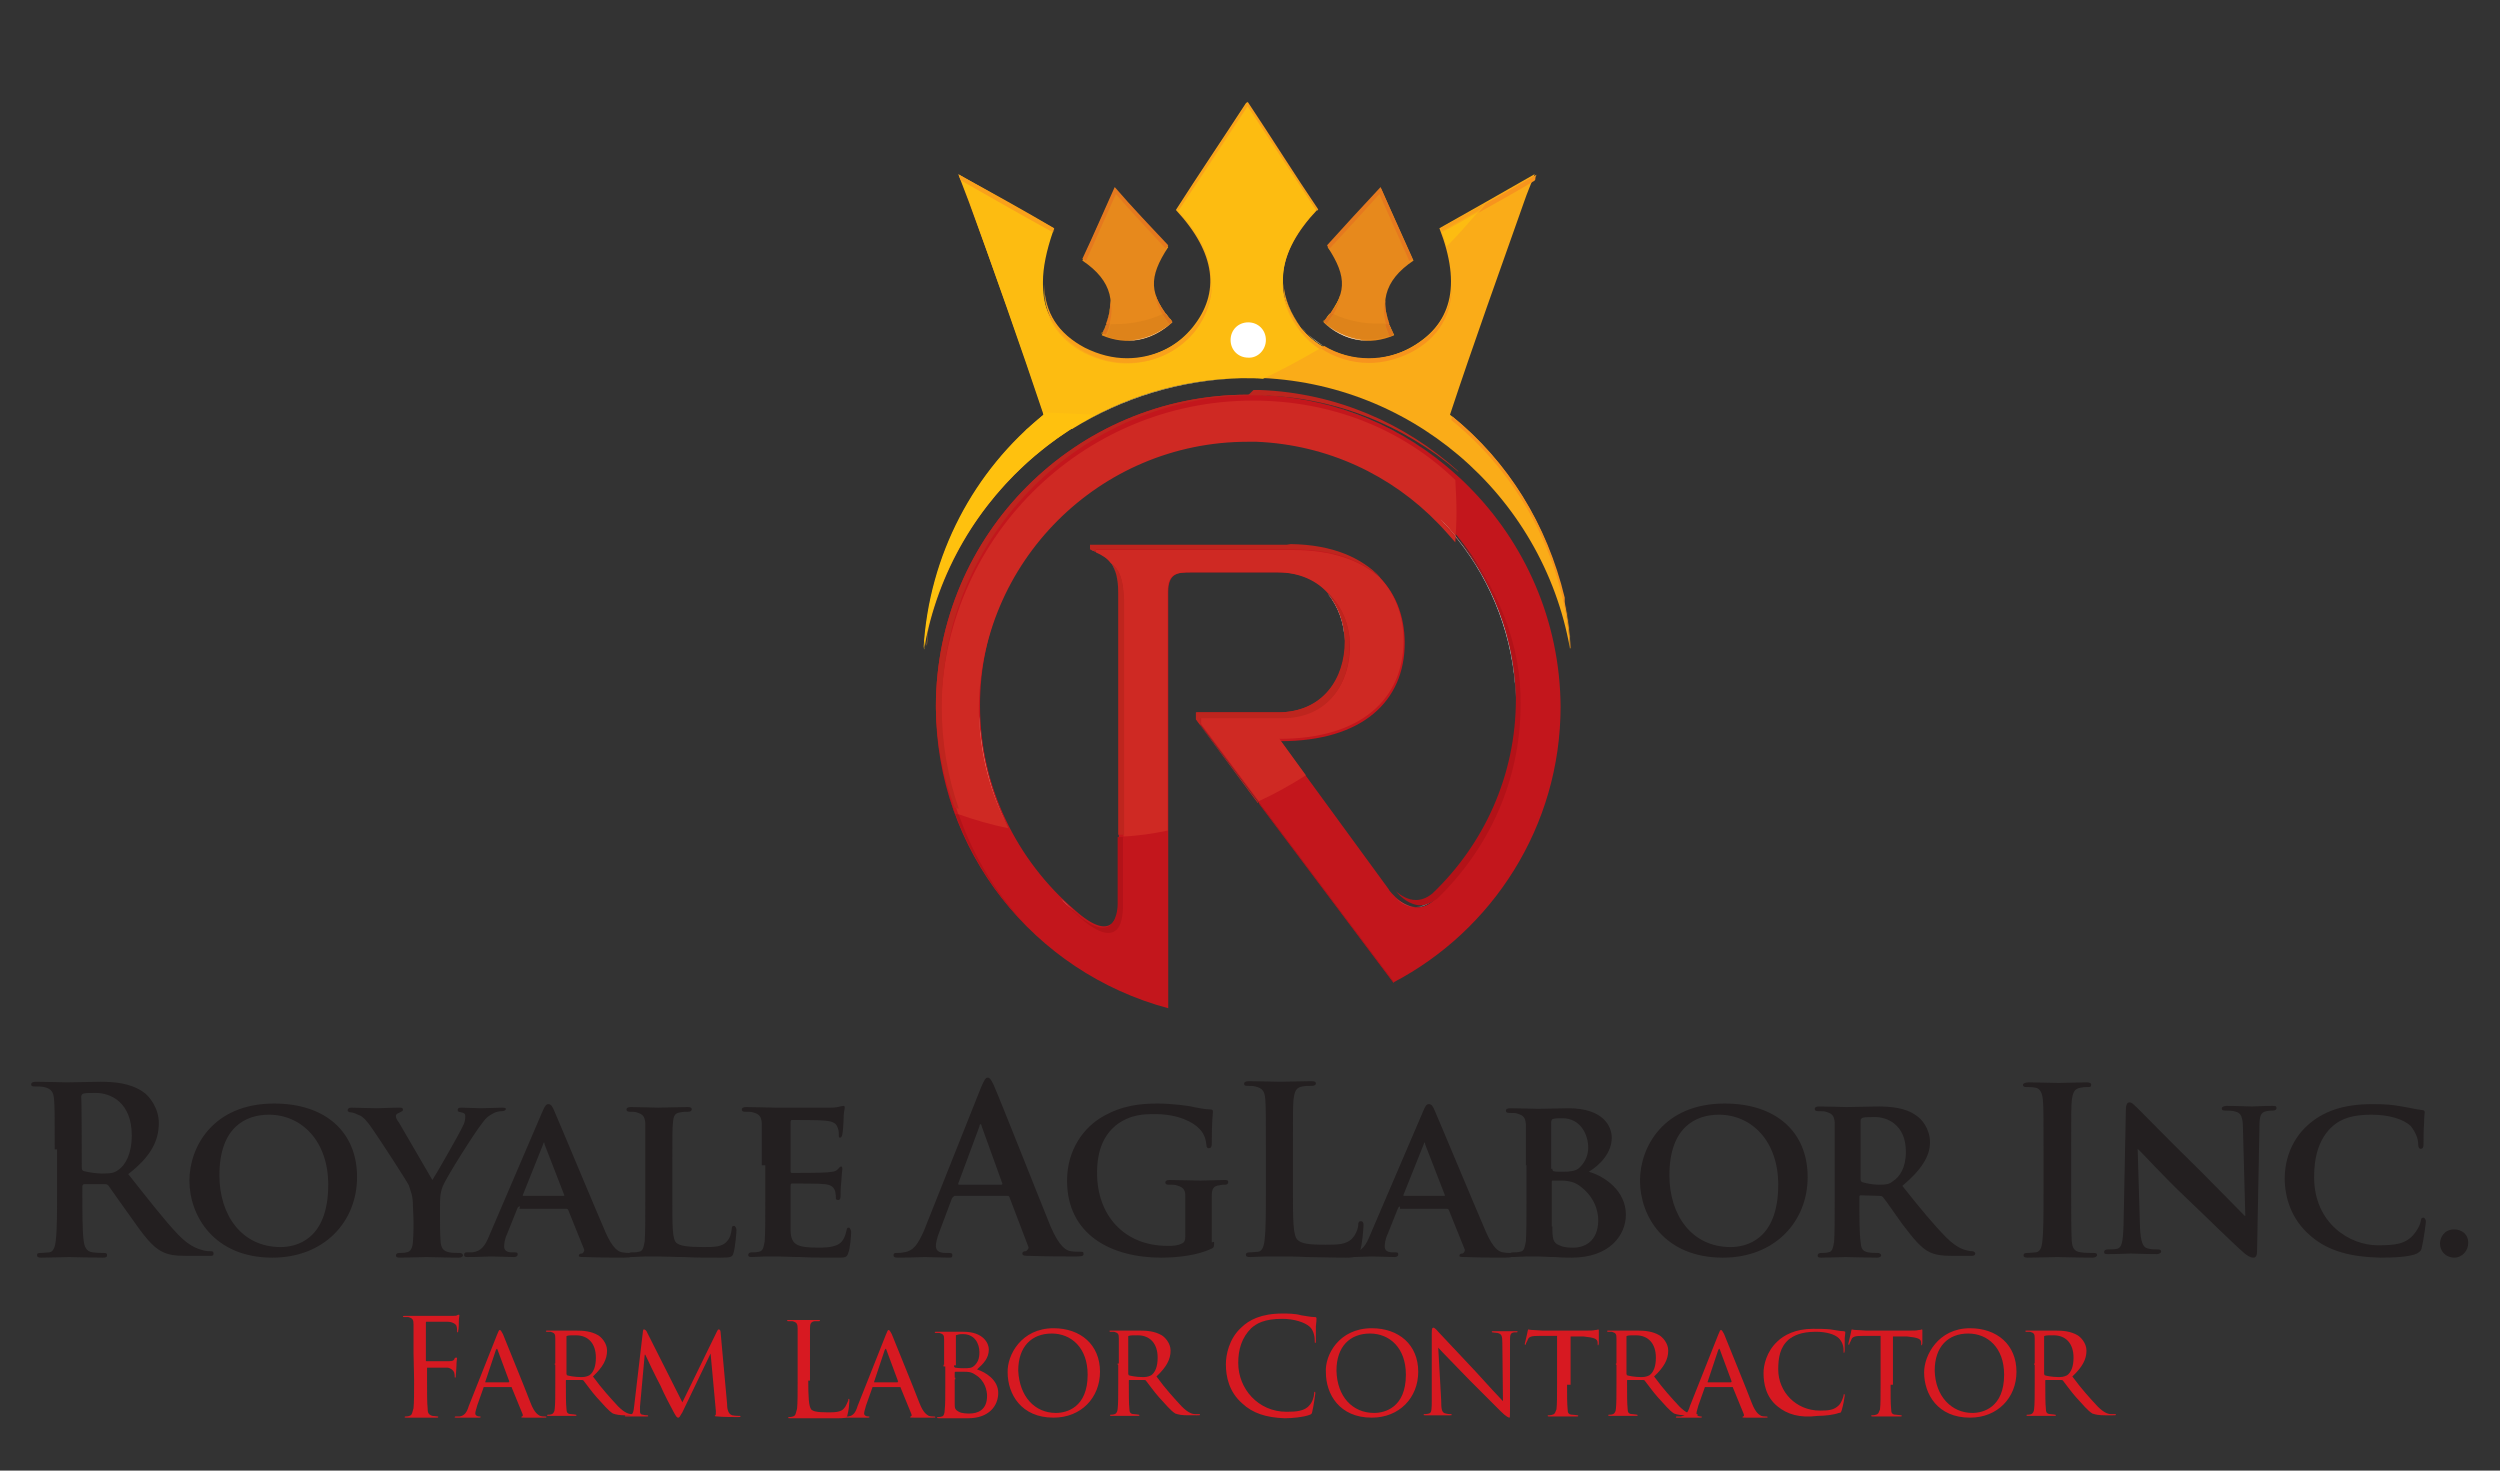<?xml version="1.0" encoding="utf-8"?>
<!-- Generator: Adobe Illustrator 23.0.0, SVG Export Plug-In . SVG Version: 6.00 Build 0)  -->
<svg version="1.1" id="Layer_1" xmlns="http://www.w3.org/2000/svg" xmlns:xlink="http://www.w3.org/1999/xlink" x="0px" y="0px"
	 viewBox="0 0 425 250" style="enable-background:new 0 0 425 250;" xml:space="preserve">
<rect x="0" y="0" width="425" height="250" fill="#333333" stroke="none"/>
<style type="text/css">
	.st0{fill:#C3161C;}
	.st1{fill:#CF2923;}
	.st2{fill:#F2AF96;}
	.st3{fill:#FAAC18;}
	.st4{fill:#FFE292;}
	.st5{fill:#FDBC11;}
	.st6{fill:#E7891C;}
	.st7{fill:#FFCA05;}
	.st8{fill:#E5791E;}
	.st9{fill:#F7941D;}
	.st10{fill:#F9A11B;}
	.st11{fill:#E5E6E7;}
	.st12{fill:#B31218;}
	.st13{fill:#DDA08A;}
	.st14{fill:#BE251E;}
	.st15{fill:#FFC10E;}
	.st16{fill:#F0F0F1;}
	.st17{fill:#DE831A;}
	.st18{fill:#F1C008;}
	.st19{fill:#DC751C;}
	.st20{fill:#FFFFFF;}
	.st21{fill:#231F20;}
	.st22{fill:#D71921;}
</style>
<g>
	<path class="st0" d="M212.1,67.1c-29.2,0-53,23.8-53,53c0,24.6,16.7,45.2,39.5,51.3v-70.7c0-3.3,1.6-3.4,3.9-3.4h14.8
		c7.8,0,11.4,5.7,11.4,11.8s-3.6,12-11.4,12h-13.9v1.2l33.5,44.7l0,0c16.8-8.8,28.4-26.5,28.4-46.9
		C265.1,90.9,241.4,67.1,212.1,67.1 M243.7,153.1c-3.4,3-6.7-0.7-7.5-1.7l-0.1-0.2l0,0l0,0L217.7,126c13.9,0,21.1-6.8,21.1-16.7
		c0-9.3-6.5-16.6-19.8-16.6h-33.5v0.8c3.2,1.2,4.7,2.4,4.7,7.6v52.4c-0.1,1.9-0.8,7.2-7.5,1.2l0,0c-9.8-8.4-16.1-20.9-16.1-34.8
		c0-25.2,20.5-45.7,45.7-45.7S258,94.8,258,120C257.7,133.1,252.4,144.8,243.7,153.1"/>
	<path class="st1" d="M228.6,108.9L228.6,108.9L228.6,108.9 M228.6,108.9L228.6,108.9L228.6,108.9 M190.1,101.1L190.1,101.1v41.2
		l0,0V101.1L190.1,101.1 M190.1,101.1L190.1,101.1L190.1,101.1 M190.1,100.9L190.1,100.9L190.1,100.9 M190.1,100.9L190.1,100.9
		L190.1,100.9 M190.1,100.8L190.1,100.8L190.1,100.8 M190.1,100.8L190.1,100.8L190.1,100.8 M190.1,100.7L190.1,100.7L190.1,100.7
		 M190.1,100.7L190.1,100.7L190.1,100.7 M190.1,100.6L190.1,100.6L190.1,100.6 M219.5,92.6c6.9,0.1,12,2.3,15.2,5.7
		c-3.3-3-8.2-4.8-14.9-4.8h-33.5v0.4c1.1,0.5,1.9,1,2.5,1.8c1.5,1.1,2.2,2.8,2.2,6.3v40.2c2.5-0.1,5.1-0.5,7.5-1v-40.5l0,0
		c0-3.3,1.6-3.4,3.9-3.4h14.8c3.8,0,6.7,1.5,8.5,3.5c2.5,2.2,3.8,5.6,3.8,9.1c0,6.1-3.6,12-11.4,12h-13.9v1.2l9.8,13.1
		c2.8-1.3,5.5-2.8,8-4.4l-4.5-6.2l0,0c13.9,0,21.1-6.8,21.1-16.7C238.6,100,232.3,92.8,219.5,92.6 M219.4,92.6
		C219.4,92.6,219.5,92.6,219.4,92.6C219.5,92.6,219.4,92.6,219.4,92.6 M219.4,92.6L219.4,92.6L219.4,92.6 M219.3,92.6L219.3,92.6
		L219.3,92.6 M219.2,92.6L219.2,92.6L219.2,92.6 M219.2,92.6L219.2,92.6L219.2,92.6 M219,92.6L219,92.6L219,92.6 M218.9,92.6
		L218.9,92.6L218.9,92.6 M218.8,92.6C218.8,92.6,218.9,92.6,218.8,92.6C218.9,92.6,218.8,92.6,218.8,92.6"/>
	<path class="st2" d="M166.4,121.2c0.1,7,1.9,13.7,5,19.6l0,0C168.4,134.9,166.7,128.2,166.4,121.2 M166.4,121.1
		C166.4,121.1,166.4,121.2,166.4,121.1C166.4,121.2,166.4,121.1,166.4,121.1 M166.4,121.1L166.4,121.1L166.4,121.1 M159.2,120.9
		L159.2,120.9L159.2,120.9 M166.4,120.9L166.4,120.9L166.4,120.9 M159.2,120.8L159.2,120.8L159.2,120.8 M166.4,120.8L166.4,120.8
		L166.4,120.8 M159.2,120.8L159.2,120.8L159.2,120.8 M166.4,120.7C166.4,120.8,166.4,120.8,166.4,120.7
		C166.4,120.8,166.4,120.8,166.4,120.7 M159.2,120.7L159.2,120.7L159.2,120.7L159.2,120.7 M166.4,120.7L166.4,120.7L166.4,120.7
		 M159.2,120.7C159.2,120.7,159.2,120.6,159.2,120.7L159.2,120.7L159.2,120.7 M166.4,120.6L166.4,120.6L166.4,120.6 M159.2,120.6
		L159.2,120.6L159.2,120.6L159.2,120.6 M166.4,120.5C166.4,120.5,166.4,120.6,166.4,120.5C166.4,120.6,166.4,120.5,166.4,120.5
		 M159.2,120.5L159.2,120.5L159.2,120.5 M159.2,120.5L159.2,120.5L159.2,120.5 M166.4,120.5L166.4,120.5L166.4,120.5 M159.2,120.3
		L159.2,120.3L159.2,120.3L159.2,120.3 M166.4,120.3L166.4,120.3L166.4,120.3 M159.2,120.2C159.2,120.3,159.2,120.3,159.2,120.2
		C159.2,120.3,159.2,120.3,159.2,120.2C159.2,120.3,159.2,120.3,159.2,120.2 M166.4,120.2C166.4,120.2,166.4,120.3,166.4,120.2
		C166.4,120.3,166.4,120.2,166.4,120.2 M166.4,120.1L166.4,120.1C166.4,120.1,166.4,120.2,166.4,120.1
		C166.4,120.2,166.4,120.1,166.4,120.1 M214.1,74.5c12,0.5,22.9,5.7,30.8,13.8l0,0C237,80.2,226.2,75,214.1,74.5 M213.6,74.5
		c0.1,0,0.2,0,0.4,0C214,74.5,213.7,74.5,213.6,74.5 M213.6,74.5L213.6,74.5L213.6,74.5 M213.5,74.5L213.5,74.5L213.5,74.5
		 M213.3,74.5C213.5,74.5,213.5,74.5,213.3,74.5C213.5,74.5,213.5,74.5,213.3,74.5 M213.1,74.5c0.1,0,0.1,0,0.2,0
		C213.3,74.5,213.2,74.5,213.1,74.5 M213.1,74.5L213.1,74.5L213.1,74.5 M213,74.5L213,74.5L213,74.5 M212.9,74.5
		C212.9,74.5,213,74.5,212.9,74.5C213,74.5,212.9,74.5,212.9,74.5 M212.7,74.5C212.9,74.5,212.9,74.5,212.7,74.5
		C212.9,74.5,212.9,74.5,212.7,74.5 M212.7,74.5L212.7,74.5L212.7,74.5 M212.6,74.5L212.6,74.5L212.6,74.5 M212.5,74.5
		C212.6,74.5,212.6,74.5,212.5,74.5C212.6,74.5,212.6,74.5,212.5,74.5 M212.5,74.5L212.5,74.5L212.5,74.5 M212.4,74.5L212.4,74.5
		L212.4,74.5 M212.3,74.5C212.4,74.5,212.4,74.5,212.3,74.5C212.4,74.5,212.4,74.5,212.3,74.5 M212.3,74.5L212.3,74.5L212.3,74.5
		 M212.1,74.5L212.1,74.5L212.1,74.5 M216.5,67.2L216.5,67.2L216.5,67.2 M215.7,67.2L215.7,67.2L215.7,67.2 M215.7,67.2L215.7,67.2
		L215.7,67.2 M215.5,67.2L215.5,67.2L215.5,67.2 M215.4,67.2C215.4,67.2,215.5,67.2,215.4,67.2C215.5,67.2,215.4,67.2,215.4,67.2
		 M215.4,67.2L215.4,67.2L215.4,67.2 M215.3,67.2L215.3,67.2L215.3,67.2 M215.2,67.2C215.2,67.2,215.3,67.2,215.2,67.2
		C215.3,67.2,215.2,67.2,215.2,67.2 M215.2,67.2L215.2,67.2L215.2,67.2 M215,67.2L215,67.2L215,67.2 M214.9,67.2
		C214.9,67.2,215,67.2,214.9,67.2C215,67.2,214.9,67.2,214.9,67.2 M214.9,67.2L214.9,67.2L214.9,67.2 M214.8,67.2L214.8,67.2
		L214.8,67.2 M214.6,67.1L214.6,67.1L214.6,67.1 M214.4,67.1L214.4,67.1L214.4,67.1 M214.3,67.1L214.3,67.1L214.3,67.1 M214.3,67.1
		L214.3,67.1L214.3,67.1 M214.2,67.1L214.2,67.1L214.2,67.1 M214.1,67.1L214.1,67.1L214.1,67.1L214.1,67.1L214.1,67.1 M214.1,67.1
		L214.1,67.1L214.1,67.1L214.1,67.1L214.1,67.1 M214,67.1L214,67.1L214,67.1L214,67.1 M214,67.1L214,67.1L214,67.1L214,67.1
		 M213.8,67.1L213.8,67.1L213.8,67.1L213.8,67.1 M213.7,67.1L213.7,67.1C213.8,67.1,213.8,67.1,213.7,67.1
		C213.8,67.1,213.8,67.1,213.7,67.1 M213.7,67.1L213.7,67.1L213.7,67.1 M213.6,67.1L213.6,67.1L213.6,67.1 M213.5,67.1L213.5,67.1
		C213.5,67.1,213.6,67.1,213.5,67.1C213.6,67.1,213.5,67.1,213.5,67.1 M213.5,67.1L213.5,67.1L213.5,67.1L213.5,67.1 M213.3,67.1
		L213.3,67.1L213.3,67.1L213.3,67.1 M213.3,67.1L213.3,67.1L213.3,67.1L213.3,67.1 M213.2,67.1L213.2,67.1L213.2,67.1L213.2,67.1
		 M213.2,67.1L213.2,67.1L213.2,67.1L213.2,67.1 M213.1,67.1L213.1,67.1C213.1,67.1,213.2,67.1,213.1,67.1
		C213.2,67.1,213.2,67.1,213.1,67.1C213.2,67.1,213.1,67.1,213.1,67.1 M213.1,67.1L213.1,67.1L213.1,67.1L213.1,67.1 M213,67.1
		L213,67.1L213,67.1L213,67.1 M212.9,67.1L212.9,67.1C213,67.1,213,67.1,212.9,67.1C213,67.1,212.9,67.1,212.9,67.1 M212.9,67.1
		L212.9,67.1L212.9,67.1L212.9,67.1 M212.7,67.1L212.7,67.1L212.7,67.1L212.7,67.1 M212.6,67.1L212.6,67.1
		C212.6,67.1,212.7,67.1,212.6,67.1L212.6,67.1 M212.6,67.1L212.6,67.1L212.6,67.1L212.6,67.1 M212.5,67.1L212.5,67.1L212.5,67.1
		L212.5,67.1 M212.4,67.1L212.4,67.1L212.4,67.1L212.4,67.1 M212.4,67.1L212.4,67.1L212.4,67.1 M212.3,67.1L212.3,67.1L212.3,67.1
		L212.3,67.1 M212.1,67.1L212.1,67.1L212.1,67.1L212.1,67.1"/>
	<path class="st1" d="M159.2,121.3L159.2,121.3L159.2,121.3 M159.2,121.1L159.2,121.1L159.2,121.1 M159.2,120.9L159.2,120.9
		L159.2,120.9L159.2,120.9L159.2,120.9 M159.2,120.8L159.2,120.8L159.2,120.8L159.2,120.8L159.2,120.8 M159.2,120.8L159.2,120.8
		L159.2,120.8L159.2,120.8L159.2,120.8 M159.2,120.7L159.2,120.7L159.2,120.7L159.2,120.7 M159.2,120.6L159.2,120.6L159.2,120.6
		L159.2,120.6L159.2,120.6 M159.2,120.5L159.2,120.5L159.2,120.5C159.2,120.6,159.2,120.6,159.2,120.5L159.2,120.5 M159.2,120.5
		L159.2,120.5L159.2,120.5L159.2,120.5L159.2,120.5 M159.2,120.3L159.2,120.3L159.2,120.3L159.2,120.3 M159.2,120.2L159.2,120.2
		C159.2,120.3,159.2,120.3,159.2,120.2L159.2,120.2 M159.2,120.1L159.2,120.1C159.2,120.1,159.2,120.2,159.2,120.1
		C159.2,120.2,159.2,120.1,159.2,120.1 M213,68.1c-29.2,0-53,23.8-53,53c0,6.1,1,11.9,2.9,17.3c2.8,1,5.6,1.8,8.5,2.4
		c-3-5.9-4.8-12.6-5-19.6l0,0c0,0,0,0,0-0.1l0,0c0,0,0,0,0-0.1l0,0c0,0,0,0,0-0.1l0,0l0,0l0,0l0,0l0,0l0,0l0,0l0,0l0,0l0,0l0,0l0,0
		l0,0l0,0l0,0l0,0l0,0c0,0,0,0,0-0.1l0,0l0,0c0-25.2,20.5-45.7,45.7-45.7l0,0c0,0,0,0,0.1,0l0,0l0,0l0,0l0,0l0,0l0,0l0,0l0,0l0,0
		c0,0,0,0,0.1,0l0,0c0,0,0,0,0.1,0l0,0c0,0,0,0,0.1,0l0,0c0,0,0,0,0.1,0l0,0l0,0l0,0l0,0l0,0c0,0,0,0,0.1,0l0,0c0.1,0,0.1,0,0.2,0
		l0,0c0,0,0,0,0.1,0l0,0c0,0,0,0,0.1,0l0,0c0,0,0,0,0.1,0l0,0c0.1,0,0.2,0,0.4,0l0,0c12.1,0.5,23,5.7,30.9,13.9c1,1,1.9,2.1,2.9,3.2
		c0.1-1.7,0.2-3.4,0.2-5.1c0-1.8-0.1-3.6-0.2-5.5C238.4,72.9,226.3,68.1,213,68.1 M214.1,67.1c13,0.5,24.7,5.6,33.7,13.8l0,0
		c-8.4-7.6-19.3-12.6-31.3-13.7l0,0c-0.2,0-0.5,0-0.7,0l0,0c0,0,0,0-0.1,0l0,0c0,0,0,0-0.1,0l0,0l0,0l0,0l0,0l0,0l0,0l0,0l0,0l0,0
		l0,0l0,0c0,0,0,0-0.1,0l0,0c0,0,0,0-0.1,0l0,0c0,0,0,0-0.1,0l0,0c0,0,0,0-0.1,0l0,0c-0.1,0-0.2,0-0.2,0l0,0l0,0l0,0l0,0l0,0l0,0
		l0,0C214.2,67.1,214.2,67.1,214.1,67.1C214.2,67.1,214.2,67.1,214.1,67.1C214.2,67.1,214.2,67.1,214.1,67.1L214.1,67.1 M214.1,67.1
		L214.1,67.1L214.1,67.1L214.1,67.1L214.1,67.1 M214,67.1L214,67.1C214.1,67.1,214.1,67.1,214,67.1L214,67.1L214,67.1 M213.8,67.1
		C213.8,67.1,214,67.1,213.8,67.1L213.8,67.1C214,67.1,214,67.1,213.8,67.1L213.8,67.1 M213.7,67.1
		C213.8,67.1,213.8,67.1,213.7,67.1C213.8,67.1,213.8,67.1,213.7,67.1C213.8,67.1,213.8,67.1,213.7,67.1 M213.7,67.1L213.7,67.1
		L213.7,67.1L213.7,67.1L213.7,67.1 M213.6,67.1L213.6,67.1C213.7,67.1,213.7,67.1,213.6,67.1L213.6,67.1L213.6,67.1 M213.5,67.1
		C213.6,67.1,213.6,67.1,213.5,67.1C213.6,67.1,213.6,67.1,213.5,67.1C213.6,67.1,213.5,67.1,213.5,67.1 M213.5,67.1L213.5,67.1
		L213.5,67.1L213.5,67.1 M213.3,67.1L213.3,67.1L213.3,67.1L213.3,67.1 M213.2,67.1C213.2,67.1,213.3,67.1,213.2,67.1
		C213.3,67.1,213.3,67.1,213.2,67.1C213.3,67.1,213.3,67.1,213.2,67.1L213.2,67.1 M213.2,67.1L213.2,67.1L213.2,67.1L213.2,67.1
		L213.2,67.1 M213.1,67.1L213.1,67.1L213.1,67.1L213.1,67.1L213.1,67.1 M213,67.1L213,67.1L213,67.1L213,67.1 M212.9,67.1
		C213,67.1,213,67.1,212.9,67.1C213,67.1,213,67.1,212.9,67.1C213,67.1,213,67.1,212.9,67.1 M212.9,67.1L212.9,67.1L212.9,67.1
		L212.9,67.1 M212.7,67.1L212.7,67.1L212.7,67.1L212.7,67.1 M212.6,67.1C212.6,67.1,212.7,67.1,212.6,67.1
		C212.7,67.1,212.7,67.1,212.6,67.1C212.7,67.1,212.6,67.1,212.6,67.1 M212.6,67.1L212.6,67.1L212.6,67.1L212.6,67.1 M212.5,67.1
		L212.5,67.1L212.5,67.1L212.5,67.1 M212.4,67.1L212.4,67.1C212.5,67.1,212.5,67.1,212.4,67.1L212.4,67.1 M212.3,67.1
		C212.4,67.1,212.4,67.1,212.3,67.1C212.4,67.1,212.4,67.1,212.3,67.1C212.4,67.1,212.4,67.1,212.3,67.1L212.3,67.1 M212.3,67.1
		L212.3,67.1L212.3,67.1L212.3,67.1 M212.1,67.1L212.1,67.1L212.1,67.1L212.1,67.1"/>
	<path class="st3" d="M177.5,70.5c-11.8,9.5-19.5,23.8-20.4,39.8c4.6-26.2,27.5-46.1,54.9-46.1s50.3,19.9,54.9,46.1
		c-0.8-16.1-8.6-30.3-20.4-39.8c3.9-11.8,8.5-24.6,12.6-36.2c0.5-1.5,1.1-2.8,1.8-4.7c-5.8,3.3-11,6.3-16.2,9.2
		c3.8,9.8,2.1,16.5-5.1,20.4c-6.3,3.4-14.1,1.9-18.5-3.5c-4.8-5.9-4-12.8,2.8-20c-3.9-5.9-7.9-12-12-18.3c-4.1,6.3-8.1,12.2-12,18.3
		c6.8,7.3,7.6,14.1,2.8,20c-4.5,5.5-12.2,6.9-18.5,3.5c-7.2-3.9-8.8-10.5-5.1-20.4c-5.2-2.9-10.4-5.9-16.2-9.2
		c0.7,1.9,1.3,3.3,1.8,4.7C169,46,173.6,58.8,177.5,70.5"/>
	<path class="st4" d="M245.1,39.5L245.1,39.5c0.4,0.8,0.6,1.7,0.8,2.4l0,0C245.7,41.2,245.5,40.3,245.1,39.5"/>
	<path class="st5" d="M251.2,36.1c-2.1,1.2-4,2.3-6.1,3.4c0.4,0.8,0.6,1.7,0.8,2.4C247.9,40,249.6,37.9,251.2,36.1"/>
	<path class="st5" d="M244.9,38.9L244.9,38.9L244.9,38.9C245,38.9,245,38.9,244.9,38.9C245,38.9,245,38.9,244.9,38.9"/>
	<path class="st4" d="M174.8,72.8L174.8,72.8L174.8,72.8 M177.5,70.6c-0.8,0.7-1.7,1.5-2.5,2.2C175.8,72.1,176.5,71.4,177.5,70.6
		 M210.9,64.3c-10.5,0.2-20.4,3.4-28.6,8.6l0,0C190.7,67.7,200.5,64.6,210.9,64.3 M211.2,64.3c-0.1,0-0.1,0-0.2,0H211.2 M211.3,64.3
		L211.3,64.3L211.3,64.3 M211.7,64.3c-0.1,0-0.1,0-0.2,0C211.4,64.3,211.5,64.3,211.7,64.3 M211.8,64.3
		C211.7,64.3,211.7,64.3,211.8,64.3C211.7,64.3,211.7,64.3,211.8,64.3 M211.9,64.3C211.8,64.3,211.8,64.3,211.9,64.3
		C211.8,64.3,211.8,64.3,211.9,64.3 M212,64.3C211.9,64.3,211.9,64.3,212,64.3C211.9,64.3,211.9,64.3,212,64.3 M212.3,64.3
		c1,0,1.8,0,2.8,0.1l0,0C214.1,64.3,213.1,64.3,212.3,64.3 M212.1,64.3L212.1,64.3L212.1,64.3 M212.1,64.3
		C212.1,64.3,212,64.3,212.1,64.3C212,64.3,212.1,64.3,212.1,64.3"/>
	<path class="st5" d="M212.1,18.1c-4,6.1-7.9,12-11.8,17.8c3.8,4.1,5.6,8,5.6,11.8c0,0.1,0,0.2,0,0.4c0.1,2.9-1,5.7-3,8.4
		c-2.9,3.5-7.2,5.3-11.4,5.3c-2.4,0-4.8-0.6-7.2-1.8c-4.7-2.5-7-6.4-7-11.6c0-0.1,0-0.4,0-0.5c0-2.4,0.6-5.3,1.7-8.5
		c-5.1-2.9-10.1-5.7-15.6-8.8c-0.1-0.4-0.2-0.6-0.4-1l0,0c0.7,1.9,1.3,3.3,1.8,4.7c4.1,11.6,8.7,24.5,12.6,36.2l0,0l0,0l0,0
		c0,0,0,0-0.1,0.1c-0.8,0.7-1.7,1.5-2.5,2.2l0,0l0,0c-0.1,0.1-0.4,0.2-0.5,0.5l0,0c1-0.8,1.9-1.8,2.9-2.5c0.1,0.2,0.1,0.4,0.2,0.6
		c-0.7,0.6-1.6,1.3-2.3,1.9c2.4,0,4.8-0.1,7.2-0.4c8.4-5.3,18.2-8.4,28.6-8.6l0,0c0.1,0,0.1,0,0.2,0l0,0h0.1l0,0c0.1,0,0.1,0,0.2,0
		l0,0h0.1l0,0h0.1l0,0h0.1l0,0h0.1l0,0l0,0c0,0,0,0,0.1,0l0,0c1,0,1.8,0,2.8,0.1c3.4-1.6,6.5-3.3,9.6-5.1c-1.2-0.7-2.3-1.7-3.2-2.9
		c-2.2-2.7-3.2-5.5-3-8.4c0-0.1,0-0.2,0-0.4c0-3.8,1.8-7.8,5.6-11.8C220,30,216.1,24.2,212.1,18.1"/>
	<path class="st5" d="M224.1,35.6L224.1,35.6L224.1,35.6L224.1,35.6"/>
	<path class="st5" d="M200.1,35.6L200.1,35.6L200.1,35.6L200.1,35.6"/>
	<path class="st5" d="M179.3,38.9L179.3,38.9L179.3,38.9L179.3,38.9"/>
	<polyline class="st5" points="202.9,55.6 202.9,55.6 202.9,55.6 	"/>
	<path class="st4" d="M221.3,55.7c1.1,1.3,2.3,2.4,3.8,3.2l0,0C223.8,58,222.4,57.1,221.3,55.7 M221.3,55.6
		C221.3,55.7,221.3,55.7,221.3,55.6C221.3,55.7,221.3,55.7,221.3,55.6"/>
	<polyline class="st5" points="184.3,59.1 184.3,59.1 184.3,59.1 	"/>
	<polyline class="st5" points="184.3,59.1 184.3,59.1 184.3,59.1 	"/>
	<path class="st6" d="M199.3,54.8c-3.5,3.2-7.8,4-12,2.2c2.8-5.1,1.8-9.3-3.3-12.7c1.8-4,3.6-8,5.5-12.2c3.2,3.4,6.2,6.7,9.1,9.9
		C195.2,47.2,195.3,50,199.3,54.8"/>
	<path class="st7" d="M199.2,54.6L199.2,54.6L199.2,54.6 M198.8,54.1c0.1,0.1,0.1,0.1,0.2,0.2l0,0l0,0l0,0l0,0l0.1,0.1
		C199,54.5,198.9,54.4,198.8,54.1 M198.8,54.1L198.8,54.1L198.8,54.1 M196.4,49.9L196.4,49.9c0.2,1.1,0.8,2.2,1.7,3.3l0,0
		C197.2,52,196.6,50.9,196.4,49.9"/>
	<path class="st8" d="M199,54.5c0,0.1,0.1,0.1,0.2,0.2l0,0l0,0l0,0C199.2,54.6,199.2,54.5,199,54.5 M199,54.5L199,54.5L199,54.5
		 M199,54.4L199,54.4L199,54.4 M196.4,49.9c0.1,1.2,0.5,2.3,1.2,3.5c0.1-0.1,0.4-0.1,0.5-0.2C197.2,52,196.6,50.9,196.4,49.9"/>
	<path class="st7" d="M184,44.1c0.2,0.1,0.4,0.2,0.6,0.4l0,0C184.4,44.3,184.3,44.2,184,44.1 M198.6,41.8c-0.1,0.2-0.2,0.4-0.4,0.6
		l0,0C198.3,42.3,198.4,42,198.6,41.8"/>
	<path class="st8" d="M189.5,31.8C187.6,36,185.9,40,184,44l0,0c0.2,0.1,0.4,0.2,0.6,0.4c1.7-3.8,3.3-7.4,5.1-11.4
		c2.9,3.3,5.7,6.3,8.5,9.3c0.1-0.2,0.2-0.4,0.4-0.6l0,0C195.7,38.6,192.6,35.4,189.5,31.8"/>
	<path class="st7" d="M187.3,56.8c0.1,0,0.1,0,0.2,0.1C187.4,56.9,187.4,56.9,187.3,56.8C187.3,56.9,187.3,56.9,187.3,56.8
		 M187.4,56.4c-0.1,0.1-0.1,0.2-0.2,0.4l0,0l0,0l0,0c0,0,0-0.1,0.1-0.1l0,0l0,0C187.4,56.6,187.4,56.6,187.4,56.4
		C187.4,56.6,187.4,56.6,187.4,56.4C187.4,56.6,187.4,56.6,187.4,56.4 M187.5,56.4C187.5,56.4,187.4,56.4,187.5,56.4
		C187.4,56.4,187.5,56.4,187.5,56.4 M187.5,56.4L187.5,56.4L187.5,56.4 M188.7,51.1c0.1,1.2-0.1,2.5-0.7,4l0,0
		C188.6,53.7,188.9,52.3,188.7,51.1L188.7,51.1"/>
	<path class="st8" d="M187.3,56.8L187.3,56.8L187.3,56.8C187.3,56.9,187.3,56.9,187.3,56.8C187.3,56.9,187.3,56.9,187.3,56.8
		 M187.3,56.8L187.3,56.8L187.3,56.8 M187.4,56.7C187.4,56.7,187.3,56.7,187.4,56.7C187.3,56.7,187.4,56.7,187.4,56.7 M187.4,56.6
		C187.4,56.7,187.4,56.7,187.4,56.6C187.4,56.7,187.4,56.7,187.4,56.6 M187.4,56.6L187.4,56.6L187.4,56.6 M188.7,51.1
		c0.1,1.2-0.1,2.5-0.7,4c0.2,0,0.4,0,0.6,0C189,53.7,189.1,52.3,188.7,51.1"/>
	<path class="st7" d="M240,59.1C240,59.1,239.9,59.1,240,59.1C239.9,59.1,240,59.1,240,59.1 M225.1,58.9L225.1,58.9
		c2.3,1.3,5,2.1,7.6,2.1c2.4,0,4.8-0.6,7.2-1.8l0,0l0,0c-2.3,1.2-4.7,1.8-7.2,1.8C230.1,61.1,227.4,60.3,225.1,58.9 M246.8,48.3
		c-0.1,4.7-2.4,8.4-6.9,10.8C244.4,56.7,246.7,53.2,246.8,48.3L246.8,48.3 M218.2,48.1L218.2,48.1c0.1,2.7,1.1,5.2,3,7.6l0,0l0,0
		C219.4,53.3,218.3,50.8,218.2,48.1"/>
	<path class="st9" d="M246.8,48.3c-0.1,4.7-2.4,8.2-6.9,10.8l0,0l0,0l0,0l0,0c-2.3,1.2-4.7,1.8-7.2,1.8c-2.7,0-5.3-0.7-7.6-2.1
		c-0.2,0.1-0.4,0.2-0.6,0.4c2.4,1.6,5.3,2.5,8.2,2.5c2.4,0,4.8-0.6,7.2-1.8C244.6,57.4,246.9,53.5,246.8,48.3"/>
	<polyline class="st9" points="221.3,55.7 221.3,55.7 221.3,55.7 	"/>
	<path class="st10" d="M218.2,48.1c-0.1,2.9,1,5.7,3,8.4c1,1.1,2.1,2.1,3.2,2.9c0.2-0.1,0.4-0.2,0.6-0.4c-1.5-0.8-2.7-1.9-3.8-3.2
		l0,0l0,0C219.4,53.3,218.3,50.8,218.2,48.1"/>
	<path class="st7" d="M261.2,29.7c-0.1,0.2-0.2,0.5-0.2,0.7C261,30.1,261.1,29.9,261.2,29.7"/>
	<path class="st9" d="M261.2,29.7c-5.8,3.3-11,6.3-16.2,9.2l0,0c2.4-1.5,5-2.8,7.5-4.2l0,0l0,0c-0.4,0.5-0.7,1-1.2,1.5
		c3-1.7,6.3-3.5,9.6-5.5c0-0.1,0.1-0.1,0.1-0.2C261,30.1,261.1,29.9,261.2,29.7L261.2,29.7"/>
	<path class="st7" d="M245,39c0.1,0.1,0.1,0.4,0.2,0.5l0,0c0-0.1-0.1-0.1-0.1-0.2C245,39.1,245,39,245,39"/>
	<path class="st9" d="M245,38.9C245,39,245,39,245,38.9c0,0.1,0.1,0.2,0.1,0.2C245,39.1,245,39,245,38.9"/>
	<path class="st5" d="M245.1,39.2c0,0.1,0.1,0.1,0.1,0.2l0,0C245.1,39.4,245.1,39.4,245.1,39.2"/>
	<path class="st10" d="M252.4,34.6c-2.5,1.5-5,2.8-7.5,4.2v0.1c0,0.1,0.1,0.2,0.1,0.2c0,0.1,0.1,0.1,0.1,0.2c2.1-1.1,4-2.3,6.1-3.4
		C251.7,35.6,252,35.1,252.4,34.6"/>
	<path class="st7" d="M224,35.6c-0.1,0.1-0.1,0.1-0.2,0.2l0,0C223.9,35.8,224,35.7,224,35.6 M200.1,35.6c0.1,0.1,0.1,0.2,0.2,0.2
		l0,0C200.4,35.8,200.3,35.7,200.1,35.6"/>
	<path class="st10" d="M212.1,17.3c-4.1,6.3-8.1,12.2-12,18.3l0,0c0.1,0.1,0.1,0.1,0.2,0.2c3.9-5.8,7.6-11.8,11.8-17.8
		c4,6.1,7.9,12,11.8,17.8c0.1-0.1,0.1-0.1,0.2-0.2l0,0C220.1,29.7,216.3,23.6,212.1,17.3"/>
	<path class="st7" d="M266.9,109.9L266.9,109.9c0,0.1,0,0.2,0.1,0.4C267,110.2,266.9,110,266.9,109.9 M266.1,102.4
		c0.5,2.5,0.8,5.2,1,7.9l0,0C266.9,107.7,266.6,105.1,266.1,102.4 M266.1,102.4L266.1,102.4L266.1,102.4 M266,102.3
		C266,102.3,266.1,102.3,266,102.3C266.1,102.3,266,102.3,266,102.3 M266,102.1C266,102.3,266,102.3,266,102.1
		C266,102.3,266,102.3,266,102.1 M266,102.1L266,102.1L266,102.1 M266,102L266,102L266,102 M266,101.9C266,101.9,266,102,266,101.9
		C266,102,266,101.9,266,101.9 M266,101.8C266,101.9,266,101.9,266,101.8C266,101.9,266,101.9,266,101.8 M266,101.8L266,101.8
		L266,101.8 M265.8,101.7L265.8,101.7L265.8,101.7 M265.8,101.5C265.8,101.5,265.8,101.7,265.8,101.5
		C265.8,101.7,265.8,101.5,265.8,101.5 M265.8,101.5L265.8,101.5L265.8,101.5 M265.8,101.4L265.8,101.4L265.8,101.4 M265.8,101.3
		L265.8,101.3L265.8,101.3 M265.8,101.3L265.8,101.3L265.8,101.3"/>
	<path class="st9" d="M246.9,70.8c-0.1,0.2-0.1,0.4-0.2,0.6c11.4,9.2,19,23,20.2,38.5c0,0.1,0,0.2,0.1,0.4l0,0
		c-0.1-2.7-0.5-5.3-1-7.9l0,0c0,0,0,0,0-0.1l0,0c0,0,0,0,0-0.1l0,0c0,0,0,0,0-0.1l0,0c0,0,0,0,0-0.1l0,0c0,0,0,0,0-0.1l0,0l0,0l0,0
		l0,0l0,0l0,0l0,0l0,0l0,0l0,0l0,0l0,0c0,0,0,0,0-0.1l0,0c0,0,0,0,0-0.1l0,0c0,0,0,0,0-0.1l0,0C263,89.1,256.3,78.4,246.9,70.8"/>
	<path class="st7" d="M184.3,59.1L184.3,59.1L184.3,59.1 M202.9,55.6L202.9,55.6c-2.9,3.5-7.2,5.5-11.5,5.5c-2.4,0-4.8-0.6-7.2-1.8
		l0,0l0,0c2.3,1.2,4.7,1.8,7.2,1.8C195.8,61.1,200,59.1,202.9,55.6L202.9,55.6 M177.3,48.3L177.3,48.3c0.1,4.8,2.4,8.4,6.9,10.8
		C179.8,56.7,177.5,53.1,177.3,48.3 M206,48.1c-0.1,2.7-1.1,5.1-3,7.5C204.9,53.2,205.8,50.8,206,48.1L206,48.1"/>
	<path class="st10" d="M206,48.1c-0.1,2.7-1.1,5.1-3,7.5l0,0l0,0c-2.9,3.5-7.2,5.3-11.4,5.3c-2.4,0-4.8-0.6-7.2-1.8l0,0l0,0l0,0l0,0
		c-4.5-2.4-6.8-5.9-6.9-10.8c-0.1,5.2,2.2,9,7,11.6c2.3,1.2,4.7,1.8,7.2,1.8c4.4,0,8.5-1.8,11.4-5.3C205.1,53.8,206.1,51,206,48.1"
		/>
	<path class="st7" d="M157.2,109.9c0,0.1,0,0.2-0.1,0.5C157.2,110.3,157.2,110.2,157.2,109.9L157.2,109.9 M158.2,102.5
		c-0.5,2.5-0.8,5.2-1,7.9l0,0C157.3,107.7,157.7,105.1,158.2,102.5 M158.2,102.5L158.2,102.5L158.2,102.5 M158.2,102.4L158.2,102.4
		L158.2,102.4 M158.2,102.3L158.2,102.3L158.2,102.3 M158.2,102.1C158.2,102.3,158.2,102.3,158.2,102.1
		C158.2,102.3,158.2,102.3,158.2,102.1 M158.3,102.1C158.2,102.1,158.2,102.1,158.3,102.1C158.2,102.1,158.2,102.1,158.3,102.1
		 M158.3,102L158.3,102L158.3,102 M158.3,101.9L158.3,101.9L158.3,101.9 M158.3,101.8C158.3,101.9,158.3,101.9,158.3,101.8
		C158.3,101.9,158.3,101.9,158.3,101.8 M158.3,101.8L158.3,101.8L158.3,101.8 M158.3,101.7L158.3,101.7L158.3,101.7 M158.3,101.5
		C158.3,101.5,158.3,101.7,158.3,101.5C158.3,101.7,158.3,101.5,158.3,101.5 M158.4,101.5L158.4,101.5L158.4,101.5 M158.4,101.4
		L158.4,101.4L158.4,101.4 M158.4,101.3L158.4,101.3L158.4,101.3 M158.4,101.3L158.4,101.3L158.4,101.3"/>
	<path class="st9" d="M175.2,73.3c-0.2,0-0.6,0-0.8,0c-7.9,7.4-13.5,17.1-15.9,27.9l0,0c0,0,0,0,0,0.1l0,0c0,0,0,0,0,0.1l0,0
		c0,0,0,0,0,0.1l0,0c0,0,0,0,0,0.1l0,0l0,0l0,0l0,0l0,0l0,0l0,0l0,0l0,0l0,0l0,0l0,0c0,0,0,0,0,0.1l0,0c0,0,0,0,0,0.1l0,0
		c0,0,0,0,0,0.1l0,0c0,0,0,0,0,0.1l0,0c0,0,0,0,0,0.1l0,0c-0.5,2.5-0.8,5.2-1,7.9l0,0c0-0.1,0-0.2,0.1-0.5
		C158.3,95.5,165.1,82.5,175.2,73.3"/>
	<path class="st10" d="M177.3,70.8c-1,0.8-1.9,1.7-2.9,2.5c0.2,0,0.6,0,0.8,0c0.7-0.7,1.6-1.3,2.3-1.9
		C177.5,71.1,177.3,70.9,177.3,70.8"/>
	<path class="st7" d="M179.3,38.9c-0.1,0.2-0.1,0.4-0.2,0.6l0,0C179.2,39.4,179.2,39.1,179.3,38.9"/>
	<path class="st10" d="M163,29.7c0.1,0.4,0.2,0.7,0.4,1c5.6,3.2,10.7,6.1,15.6,8.8c0.1-0.2,0.1-0.4,0.2-0.6c0,0,0,0,0-0.1
		C174.1,35.8,168.9,32.9,163,29.7"/>
	<path class="st11" d="M257.7,120.1c0,13-5.5,24.7-14.2,33c-1,0.8-1.9,1.1-2.8,1.1c-1.3,0-2.5-0.7-3.4-1.5l0,0
		c0.8,0.7,2.1,1.5,3.4,1.5c0.8,0,1.8-0.4,2.8-1.1C252.4,144.8,257.7,133.1,257.7,120.1L257.7,120.1 M257.7,120.1L257.7,120.1
		L257.7,120.1 M257.7,120L257.7,120L257.7,120 M257.7,119.8L257.7,119.8L257.7,119.8 M257.7,119.8L257.7,119.8L257.7,119.8
		 M257.7,119.7L257.7,119.7L257.7,119.7 M257.7,119.6C257.7,119.6,257.7,119.7,257.7,119.6C257.7,119.7,257.7,119.6,257.7,119.6
		 M257.7,119.6L257.7,119.6L257.7,119.6 M257.7,119.5L257.7,119.5L257.7,119.5 M257.7,119.4C257.7,119.5,257.7,119.5,257.7,119.4
		C257.7,119.5,257.7,119.5,257.7,119.4 M257.7,119.4L257.7,119.4L257.7,119.4 M257.7,119.2C257.7,119.2,257.7,119.4,257.7,119.2
		C257.7,119.4,257.7,119.2,257.7,119.2 M257.7,119.2L257.7,119.2L257.7,119.2 M257.7,119.1L257.7,119.1L257.7,119.1 M257.7,119
		C257.7,119.1,257.7,119.1,257.7,119C257.7,119.1,257.7,119.1,257.7,119 M257.7,119L257.7,119L257.7,119 M257.7,118.9
		C257.7,118.9,257.7,119,257.7,118.9C257.7,119,257.7,118.9,257.7,118.9 M257.7,118.9L257.7,118.9L257.7,118.9 M257.7,118.8
		L257.7,118.8L257.7,118.8 M257.7,118.6C257.7,118.8,257.7,118.8,257.7,118.6C257.7,118.8,257.7,118.8,257.7,118.6 M257.7,118.6
		L257.7,118.6L257.7,118.6 M257.7,118.5C257.7,118.5,257.7,118.6,257.7,118.5C257.7,118.6,257.7,118.5,257.7,118.5 M257.7,118.5
		L257.7,118.5L257.7,118.5 M244.9,88.3c7.6,7.9,12.5,18.4,12.8,30.2c-0.4-10.1-4-19.4-9.9-26.8l0,0
		C246.9,90.5,245.8,89.4,244.9,88.3L244.9,88.3"/>
	<path class="st12" d="M247.8,91.5L247.8,91.5c5.9,7.5,9.6,16.7,9.9,26.9l0,0c0,0,0,0,0,0.1l0,0c0,0,0,0,0,0.1l0,0c0,0,0,0,0,0.1
		l0,0l0,0l0,0l0,0l0,0l0,0l0,0l0,0l0,0l0,0l0,0l0,0l0,0l0,0l0,0l0,0l0,0l0,0l0,0l0,0l0,0l0,0l0,0l0,0l0,0l0,0l0,0l0,0l0,0l0,0l0,0
		l0,0l0,0l0,0l0,0l0,0c0,0,0,0,0,0.1l0,0c0,0,0,0,0,0.1l0,0l0,0c0,13-5.5,24.7-14.2,33c-1,0.8-1.9,1.1-2.8,1.1
		c-1.3,0-2.5-0.7-3.4-1.5c0.8,1,2.4,2.4,4.2,2.4c0.8,0,1.8-0.4,2.8-1.1c8.7-8.4,14.2-20,14.2-33C258.7,109.8,254.6,99.5,247.8,91.5"
		/>
	<path class="st13" d="M244.9,88.3c1.1,1.1,2.1,2.2,2.9,3.4l0,0C246.9,90.5,246,89.4,244.9,88.3L244.9,88.3"/>
	<path class="st14" d="M244.9,88.5c1,1.1,1.9,2.2,2.9,3.3v-0.1C246.9,90.4,246,89.4,244.9,88.5"/>
	<path class="st11" d="M182.6,154.9L182.6,154.9L182.6,154.9L182.6,154.9 M180.4,152.8C180.4,152.8,180.4,152.9,180.4,152.8
		c0.7,0.7,1.5,1.5,2.2,2.1C181.8,154.2,181,153.5,180.4,152.8 M190.1,101.1L190.1,101.1L190.1,101.1 M190.1,101.1L190.1,101.1
		L190.1,101.1 M190.1,100.9L190.1,100.9L190.1,100.9 M190.1,100.9L190.1,100.9L190.1,100.9 M190.1,100.8L190.1,100.8L190.1,100.8
		 M190.1,100.8L190.1,100.8L190.1,100.8 M190.1,100.7L190.1,100.7L190.1,100.7 M190.1,100.7L190.1,100.7L190.1,100.7 M188.9,95.7
		c0.7,1.1,1.2,2.5,1.2,5C190.1,98.3,189.6,96.7,188.9,95.7L188.9,95.7"/>
	<path class="st12" d="M191,142.3c-0.4,0-0.6,0-1,0v11.4l0,0c0,1.2-0.4,4-2.5,4c-1.1,0-2.7-0.7-5-2.8l0,0l0,0c0,0,0,0-0.1-0.1l0,0
		c-0.7-0.6-1.5-1.2-2.2-1.9c1,1,2.1,1.9,3.2,2.9l0,0c2.3,2.1,3.9,2.8,5,2.8c2.2,0,2.4-2.7,2.5-4v-12.2"/>
	<path class="st14" d="M188.9,95.7c0.7,1.1,1.2,2.5,1.2,5l0,0l0,0l0,0l0,0l0,0l0,0l0,0l0,0l0,0l0,0l0,0l0,0l0,0l0,0l0,0l0,0l0,0
		v41.2c0.4,0,0.6,0,1,0V102C191,98.5,190.3,96.8,188.9,95.7"/>
	<path class="st11" d="M185.3,93.4c0.4,0.1,0.6,0.2,1,0.4l0,0C186,93.7,185.7,93.5,185.3,93.4 M219.5,92.6L219.5,92.6L219.5,92.6
		 M219.4,92.6L219.4,92.6L219.4,92.6 M219.3,92.6L219.3,92.6L219.3,92.6 M219.3,92.6L219.3,92.6L219.3,92.6 M219.2,92.6L219.2,92.6
		L219.2,92.6 M219,92.6L219,92.6L219,92.6 M219,92.6L219,92.6L219,92.6 M218.9,92.6L218.9,92.6L218.9,92.6"/>
	<path class="st14" d="M218.8,92.6h-33.5v0.8l0,0c0.4,0.1,0.6,0.2,1,0.4v-0.4h33.5c6.7,0,11.6,1.8,14.9,4.8
		c-3.2-3.4-8.2-5.6-15.2-5.7l0,0c0,0,0,0-0.1,0l0,0l0,0l0,0l0,0l0,0l0,0l0,0l0,0l0,0l0,0l0,0C218.9,92.6,218.9,92.6,218.8,92.6
		C218.9,92.6,218.9,92.6,218.8,92.6C218.9,92.6,218.8,92.6,218.8,92.6L218.8,92.6"/>
	<path class="st11" d="M228.6,108.9L228.6,108.9C228.6,109.1,228.6,109.1,228.6,108.9 M228.6,108.9L228.6,108.9L228.6,108.9
		 M225.7,100.9c1.8,2.2,2.8,5,2.9,8C228.6,105.9,227.7,103.1,225.7,100.9L225.7,100.9"/>
	<path class="st12" d="M214.1,136.5c0,0-0.1,0-0.1,0.1l22.9,30.5l0,0l0.1-0.1L214.1,136.5"/>
	<path class="st14" d="M225.7,100.9c1.8,2.2,2.8,5,2.9,8l0,0c0,0,0,0,0,0.1l0,0v0.1l0,0l0,0l0,0l0,0l0,0c0,6.1-3.6,12-11.4,12h-13.9
		v1.2l10.5,14.2c0,0,0.1,0,0.1-0.1l-9.8-13.1v-1.2H218c7.8,0,11.4-5.9,11.4-12C229.6,106.6,228.3,103.2,225.7,100.9"/>
	<path class="st11" d="M159.2,121.7L159.2,121.7L159.2,121.7 M159.2,121.5L159.2,121.5L159.2,121.5 M159.2,121.5L159.2,121.5
		L159.2,121.5 M159.2,121.4L159.2,121.4L159.2,121.4 M159.2,121.3L159.2,121.3L159.2,121.3 M159.2,121.2L159.2,121.2L159.2,121.2
		 M159.2,121.1L159.2,121.1L159.2,121.1 M159.2,120.9L159.2,120.9L159.2,120.9 M159.2,120.9L159.2,120.9L159.2,120.9 M159.2,120.8
		L159.2,120.8L159.2,120.8 M159.2,120.7L159.2,120.7L159.2,120.7L159.2,120.7 M159.2,120.7L159.2,120.7L159.2,120.7L159.2,120.7
		 M159.2,120.6L159.2,120.6L159.2,120.6L159.2,120.6 M159.2,120.5L159.2,120.5L159.2,120.5 M159.2,120.3L159.2,120.3L159.2,120.3
		L159.2,120.3 M159.2,120.3L159.2,120.3L159.2,120.3L159.2,120.3 M159.2,120.2L159.2,120.2L159.2,120.2 M214,67.1L214,67.1L214,67.1
		 M213.8,67.1L213.8,67.1L213.8,67.1L213.8,67.1 M213.7,67.1L213.7,67.1L213.7,67.1L213.7,67.1 M213.7,67.1L213.7,67.1L213.7,67.1
		 M213.6,67.1L213.6,67.1L213.6,67.1 M213.5,67.1L213.5,67.1L213.5,67.1L213.5,67.1 M213.5,67.1L213.5,67.1L213.5,67.1L213.5,67.1
		 M213.3,67.1L213.3,67.1L213.3,67.1 M213.2,67.1L213.2,67.1L213.2,67.1 M213.1,67.1L213.1,67.1L213.1,67.1L213.1,67.1 M213,67.1
		L213,67.1L213,67.1L213,67.1 M212.9,67.1L212.9,67.1L212.9,67.1L212.9,67.1 M212.9,67.1L212.9,67.1L212.9,67.1L212.9,67.1
		 M212.7,67.1L212.7,67.1L212.7,67.1L212.7,67.1 M212.6,67.1L212.6,67.1L212.6,67.1L212.6,67.1 M212.5,67.1
		C212.5,67.1,212.6,67.1,212.5,67.1C212.6,67.1,212.6,67.1,212.5,67.1C212.6,67.1,212.5,67.1,212.5,67.1 M212.5,67.1L212.5,67.1
		L212.5,67.1L212.5,67.1 M212.4,67.1L212.4,67.1L212.4,67.1L212.4,67.1 M212.3,67.1L212.3,67.1L212.3,67.1 M212.3,67.1L212.3,67.1
		L212.3,67.1L212.3,67.1"/>
	<path class="st12" d="M159.2,121.3C159.2,121.3,159.2,121.4,159.2,121.3C159.2,121.4,159.2,121.4,159.2,121.3c0,0.1,0,0.1,0,0.2
		l0,0c0,0,0,0,0,0.1l0,0c0,0,0,0,0,0.1l0,0c0.4,14.2,6.4,27,16,36.4c-5.5-5.6-9.6-12.2-12.2-19.6c-0.2-0.1-0.5-0.1-0.7-0.2
		C160.4,132.8,159.3,127.2,159.2,121.3 M159.2,121.1L159.2,121.1L159.2,121.1C159.2,121.2,159.2,121.2,159.2,121.1L159.2,121.1
		c0,0.1,0,0.1,0,0.2l0,0l0,0C159.2,121.2,159.2,121.1,159.2,121.1 M159.2,120.9L159.2,120.9L159.2,120.9
		C159.2,121.1,159.2,121.1,159.2,120.9L159.2,120.9 M159.2,120.8C159.2,120.9,159.2,120.9,159.2,120.8
		C159.2,120.9,159.2,120.9,159.2,120.8C159.2,120.9,159.2,120.9,159.2,120.8C159.2,120.9,159.2,120.9,159.2,120.8 M159.2,120.8
		L159.2,120.8L159.2,120.8L159.2,120.8L159.2,120.8 M159.2,120.7L159.2,120.7C159.2,120.7,159.2,120.8,159.2,120.7L159.2,120.7
		 M159.2,120.7L159.2,120.7L159.2,120.7L159.2,120.7 M159.2,120.6L159.2,120.6L159.2,120.6L159.2,120.6 M159.2,120.5L159.2,120.5
		L159.2,120.5L159.2,120.5L159.2,120.5 M159.2,120.3L159.2,120.3C159.2,120.5,159.2,120.5,159.2,120.3L159.2,120.3 M159.2,120.3
		L159.2,120.3L159.2,120.3L159.2,120.3 M159.2,120.2L159.2,120.2L159.2,120.2L159.2,120.2L159.2,120.2 M247.8,80.9
		C247.8,80.9,247.8,81.1,247.8,80.9c0.7,0.7,1.6,1.5,2.3,2.2C249.4,82.4,248.5,81.7,247.8,80.9 M213.8,67.1L213.8,67.1L213.8,67.1
		L213.8,67.1 M213.7,67.1L213.7,67.1L213.7,67.1L213.7,67.1 M213.7,67.1L213.7,67.1L213.7,67.1L213.7,67.1L213.7,67.1 M213.6,67.1
		L213.6,67.1L213.6,67.1L213.6,67.1L213.6,67.1 M213.5,67.1L213.5,67.1L213.5,67.1L213.5,67.1 M213.5,67.1L213.5,67.1L213.5,67.1
		L213.5,67.1 M213.1,67.1L213.1,67.1L213.1,67.1L213.1,67.1 M213,67.1L213,67.1L213,67.1L213,67.1 M212.9,67.1L212.9,67.1
		L212.9,67.1L212.9,67.1 M212.7,67.1C212.7,67.1,212.9,67.1,212.7,67.1C212.9,67.1,212.9,67.1,212.7,67.1L212.7,67.1 M212.7,67.1
		L212.7,67.1L212.7,67.1L212.7,67.1 M212.6,67.1L212.6,67.1L212.6,67.1L212.6,67.1 M212.5,67.1L212.5,67.1
		C212.6,67.1,212.5,67.1,212.5,67.1L212.5,67.1 M212.5,67.1L212.5,67.1L212.5,67.1L212.5,67.1 M212.4,67.1L212.4,67.1L212.4,67.1
		L212.4,67.1 M212.3,67.1L212.3,67.1L212.3,67.1L212.3,67.1L212.3,67.1 M212.3,67.1L212.3,67.1L212.3,67.1L212.3,67.1"/>
	<path class="st13" d="M159.2,120.7L159.2,120.7L159.2,120.7L159.2,120.7 M159.2,120.7L159.2,120.7L159.2,120.7L159.2,120.7
		 M159.2,120.6L159.2,120.6L159.2,120.6L159.2,120.6 M159.2,120.3L159.2,120.3L159.2,120.3L159.2,120.3 M159.2,120.3L159.2,120.3
		L159.2,120.3L159.2,120.3 M214.1,67.1L214.1,67.1L214.1,67.1 M214.1,67.1L214.1,67.1L214.1,67.1 M214,67.1L214,67.1L214,67.1
		L214,67.1L214,67.1 M213.8,67.1L213.8,67.1L213.8,67.1L213.8,67.1 M213.7,67.1L213.7,67.1L213.7,67.1L213.7,67.1 M213.5,67.1
		L213.5,67.1L213.5,67.1L213.5,67.1 M213.5,67.1L213.5,67.1L213.5,67.1L213.5,67.1 M213.3,67.1L213.3,67.1L213.3,67.1L213.3,67.1
		L213.3,67.1 M213.2,67.1L213.2,67.1L213.2,67.1L213.2,67.1L213.2,67.1 M213.1,67.1C213.1,67.1,213.2,67.1,213.1,67.1
		C213.2,67.1,213.1,67.1,213.1,67.1 M213.1,67.1L213.1,67.1L213.1,67.1L213.1,67.1 M213,67.1L213,67.1L213,67.1L213,67.1
		 M212.9,67.1L212.9,67.1L212.9,67.1L212.9,67.1 M212.9,67.1L212.9,67.1L212.9,67.1L212.9,67.1 M212.7,67.1L212.7,67.1L212.7,67.1
		L212.7,67.1 M212.6,67.1L212.6,67.1L212.6,67.1L212.6,67.1 M212.6,67.1L212.6,67.1L212.6,67.1L212.6,67.1 M212.5,67.1L212.5,67.1
		L212.5,67.1L212.5,67.1 M212.4,67.1L212.4,67.1L212.4,67.1L212.4,67.1 M212.3,67.1L212.3,67.1L212.3,67.1L212.3,67.1"/>
	<path class="st14" d="M212.1,67.1c-29.2,0-53,23.8-53,53c0,0,0,0,0,0.1l0,0l0,0l0,0l0,0l0,0l0,0l0,0l0,0l0,0l0,0l0,0l0,0
		c0,0,0,0,0,0.1l0,0l0,0l0,0l0,0l0,0l0,0l0,0l0,0l0,0l0,0l0,0l0,0c0,0.1,0,0.2,0,0.2l0,0c0.1,5.9,1.2,11.5,3.2,16.8
		c0.2,0.1,0.5,0.1,0.7,0.2c-1.9-5.5-2.9-11.3-2.9-17.3c0-29.2,23.8-53,53-53c13.3,0,25.5,5,34.8,13v-0.1c-9-8.1-20.7-13.3-33.7-13.8
		l0,0c0,0,0,0-0.1,0l0,0c0,0,0,0-0.1,0l0,0c0,0,0,0-0.1,0l0,0l0,0c0,0,0,0-0.1,0l0,0l0,0c0,0,0,0-0.1,0l0,0c0,0,0,0-0.1,0l0,0
		c0,0,0,0-0.1,0l0,0l0,0c0,0,0,0-0.1,0l0,0l0,0c0,0,0,0-0.1,0l0,0c0,0,0,0-0.1,0l0,0c0,0,0,0-0.1,0l0,0l0,0l0,0l0,0l0,0l0,0l0,0l0,0
		l0,0l0,0l0,0l0,0l0,0l0,0l0,0l0,0l0,0l0,0l0,0l0,0l0,0l0,0l0,0l0,0l0,0l0,0l0,0l0,0l0,0l0,0l0,0C212.3,67.1,212.3,67.1,212.1,67.1
		C212.3,67.1,212.3,67.1,212.1,67.1L212.1,67.1L212.1,67.1"/>
	<path class="st15" d="M177.3,70.1L177.3,70.1c0,0.1,0.1,0.2,0.1,0.4c-11.8,9.5-19.5,23.8-20.4,39.8c3-17.3,14.2-31.9,29.3-39.8
		L177.3,70.1z"/>
	<path class="st16" d="M191.8,57.8L191.8,57.8L191.8,57.8L191.8,57.8 M187.4,56.9C187.4,56.9,187.5,56.9,187.4,56.9
		C187.5,56.9,187.4,56.9,187.4,56.9L187.4,56.9 M187.4,56.4L187.4,56.4L187.4,56.4 M187.5,56.4L187.5,56.4L187.5,56.4 M188.1,55.1
		c-0.1,0.5-0.4,0.8-0.6,1.3C187.8,56,187.9,55.5,188.1,55.1L188.1,55.1 M199,55c-2.2,1.9-4.7,2.9-7.3,2.9
		C194.3,57.8,196.7,56.8,199,55 M199.3,54.8c-0.1,0.1-0.1,0.1-0.2,0.2C199.2,54.9,199.2,54.8,199.3,54.8 M198.8,54.1L198.8,54.1
		L198.8,54.1 M198.1,53.2L198.1,53.2c0.2,0.4,0.5,0.6,0.7,1C198.6,53.8,198.3,53.5,198.1,53.2"/>
	<path class="st17" d="M197.6,53.4c-2.4,1.1-5.2,1.7-8,1.7c-0.2,0-0.6,0-0.8,0c-0.1,0.6-0.4,1.3-0.7,2.1c-0.1-0.1-0.4-0.1-0.5-0.2
		l0,0c1.5,0.6,2.9,0.8,4.2,0.8l0,0l0,0c2.5,0,5.1-1,7.3-2.9l0,0c0.1-0.1,0.1-0.1,0.2-0.2l0,0c-0.1,0.1-0.4,0.2-0.5,0.5
		C198.3,54.5,197.8,53.9,197.6,53.4"/>
	<path class="st18" d="M199,54.5L199,54.5L199,54.5 M199,54.4L199,54.4L199,54.4 M198.1,53.2L198.1,53.2c0.2,0.4,0.6,0.8,1,1.2
		c-0.1-0.1-0.1-0.1-0.2-0.2l0,0l0,0C198.6,53.8,198.3,53.5,198.1,53.2"/>
	<path class="st19" d="M198.1,53.2c-0.1,0.1-0.4,0.1-0.5,0.2c0.4,0.6,0.7,1.1,1.2,1.7c0.1-0.1,0.4-0.2,0.5-0.5l0,0l0,0
		c-0.1-0.1-0.1-0.1-0.2-0.2l0,0l0,0l0,0l0,0C198.7,54,198.3,53.5,198.1,53.2"/>
	<path class="st18" d="M187.4,56.9L187.4,56.9L187.4,56.9L187.4,56.9 M187.3,56.8L187.3,56.8L187.3,56.8L187.3,56.8L187.3,56.8
		 M187.3,56.8L187.3,56.8L187.3,56.8 M187.4,56.7L187.4,56.7L187.4,56.7 M187.4,56.6L187.4,56.6L187.4,56.6 M188.1,55.1
		c-0.1,0.5-0.4,0.8-0.6,1.3l0,0l0,0l0,0l0,0v0.1C187.6,56.1,187.9,55.6,188.1,55.1L188.1,55.1"/>
	<path class="st19" d="M188.1,55.1c-0.2,0.5-0.4,1-0.7,1.5l0,0l0,0l0,0l0,0c0,0,0,0.1-0.1,0.1l0,0l0,0l0,0c0,0,0,0,0.1,0h0.1
		c0.1,0.1,0.4,0.1,0.5,0.2c0.4-0.7,0.6-1.3,0.7-2.1C188.5,55.1,188.3,55.1,188.1,55.1"/>
	<path class="st6" d="M225,54.8c3.5,3.2,7.8,4,12,2.2c-2.8-5.1-1.8-9.3,3.3-12.7c-1.8-4-3.6-8-5.5-12.2c-3.2,3.4-6.2,6.7-9.1,9.9
		C229.1,47.2,229,50,225,54.8"/>
	<path class="st7" d="M225.3,54.3c-0.1,0.1-0.2,0.2-0.4,0.4c0,0,0,0,0-0.1l0,0l0,0l0,0l0,0C225.2,54.4,225.2,54.4,225.3,54.3
		 M225.3,54.3L225.3,54.3L225.3,54.3 M227.9,49.9c-0.2,1.1-0.8,2.2-1.7,3.3l0,0C227,52,227.7,50.9,227.9,49.9L227.9,49.9"/>
	<path class="st8" d="M225.1,54.6C225,54.6,225,54.6,225.1,54.6C225,54.6,225,54.8,225.1,54.6C225,54.6,225,54.6,225.1,54.6
		 M225.1,54.5C225.1,54.6,225.1,54.6,225.1,54.5C225.1,54.6,225.1,54.6,225.1,54.5 M225.1,54.5L225.1,54.5L225.1,54.5 M227.9,49.9
		c-0.2,1.1-0.8,2.2-1.7,3.3c0.1,0.1,0.4,0.1,0.5,0.2C227.4,52.2,227.8,51,227.9,49.9"/>
	<path class="st7" d="M240.1,44.1c-0.2,0.1-0.4,0.2-0.5,0.4l0,0C239.8,44.3,240,44.2,240.1,44.1 M240.3,44.1
		C240.3,44.1,240.1,44.1,240.3,44.1C240.1,44.1,240.3,44.1,240.3,44.1 M225.7,41.9c0.1,0.2,0.2,0.4,0.4,0.6l0,0
		C225.8,42.3,225.8,42,225.7,41.9"/>
	<path class="st8" d="M234.7,31.8c-3.2,3.4-6.2,6.7-9.1,9.9l0,0c0.1,0.2,0.2,0.4,0.4,0.6c2.8-3,5.6-6.1,8.5-9.3
		c1.8,4,3.4,7.6,5.1,11.4c0.1-0.1,0.4-0.2,0.5-0.4l0,0l0,0l0,0C238.4,40.1,236.6,36.2,234.7,31.8"/>
	<path class="st7" d="M237,56.8L237,56.8c-0.1,0-0.1,0-0.2,0.1C236.9,56.9,236.9,56.9,237,56.8 M237,56.8L237,56.8L237,56.8
		L237,56.8 M236.7,56.4L236.7,56.4L236.7,56.4L236.7,56.4c0.1,0.2,0.1,0.4,0.2,0.5C236.9,56.7,236.7,56.6,236.7,56.4 M236.7,56.3
		L236.7,56.3L236.7,56.3 M235.5,51.1L235.5,51.1c-0.1,1.2,0.1,2.5,0.7,4l0,0C235.7,53.7,235.4,52.3,235.5,51.1"/>
	<path class="st8" d="M236.7,56.4c0,0.1,0.1,0.2,0.1,0.4l0,0l0,0C236.9,56.7,236.9,56.6,236.7,56.4 M236.7,56.4L236.7,56.4
		L236.7,56.4 M235.5,51.1c-0.4,1.2-0.2,2.7,0.1,4c0.2,0,0.4,0,0.6,0C235.7,53.7,235.4,52.3,235.5,51.1"/>
	<path class="st16" d="M232.5,57.8L232.5,57.8L232.5,57.8L232.5,57.8 M236.7,56.9L236.7,56.9L236.7,56.9L236.7,56.9 M236.7,56.3
		L236.7,56.3L236.7,56.3 M236.1,55.1L236.1,55.1c0.1,0.4,0.4,0.8,0.6,1.2C236.5,56,236.3,55.5,236.1,55.1 M225.2,55
		c2.2,1.9,4.6,2.9,7.3,2.9C230,57.8,227.4,56.8,225.2,55 M225.1,54.9L225.1,54.9L225.1,54.9 M225,54.8L225,54.8L225,54.8
		 M225.3,54.3L225.3,54.3L225.3,54.3 M226.2,53.2c-0.2,0.4-0.5,0.7-0.8,1.1C225.7,53.9,226,53.5,226.2,53.2L226.2,53.2"/>
	<path class="st17" d="M226.7,53.4c-0.4,0.6-0.7,1.1-1.2,1.7c-0.1-0.1-0.4-0.2-0.5-0.5l0,0l0,0c0,0,0,0,0.1,0.1l0,0l0.1,0.1
		c2.2,1.9,4.7,2.9,7.3,2.9l0,0l0,0c1.3,0,2.8-0.2,4.2-0.8l0,0c-0.1,0.1-0.4,0.1-0.5,0.2c-0.4-0.7-0.6-1.3-0.7-2.1
		c-0.2,0-0.6,0-0.8,0C231.9,55.1,229.1,54.5,226.7,53.4"/>
	<path class="st18" d="M225.1,54.6L225.1,54.6L225.1,54.6 M225.1,54.5L225.1,54.5L225.1,54.5 M226.2,53.2c-0.2,0.4-0.5,0.7-0.8,1.1
		l0,0l0,0c0,0.1-0.1,0.1-0.1,0.2C225.5,54,225.8,53.5,226.2,53.2L226.2,53.2"/>
	<path class="st19" d="M226.2,53.2c-0.4,0.5-0.7,0.8-1.1,1.3l0,0l0,0l0,0l0,0l-0.1,0.1l0,0l0,0c0.1,0.1,0.4,0.2,0.5,0.5
		c0.5-0.6,0.8-1.2,1.2-1.7C226.6,53.3,226.3,53.3,226.2,53.2"/>
	<path class="st18" d="M237,56.8c-0.1,0-0.1,0-0.2,0.1l0,0C236.9,56.9,236.9,56.9,237,56.8 M237,56.8L237,56.8L237,56.8L237,56.8
		L237,56.8 M236.7,56.4L236.7,56.4L236.7,56.4 M236.1,55.1L236.1,55.1c0.1,0.5,0.4,1,0.6,1.3c0,0,0,0,0-0.1l0,0l0,0
		C236.5,56,236.3,55.5,236.1,55.1"/>
	<path class="st19" d="M236.1,55.1c-0.2,0-0.4,0-0.6,0c0.1,0.6,0.4,1.3,0.7,2.1c0.1,0,0.4-0.1,0.5-0.2c0.1,0,0.1,0,0.2-0.1l0,0l0,0
		c0-0.1-0.1-0.2-0.1-0.4l0,0l0,0C236.5,56,236.4,55.5,236.1,55.1"/>
	<path class="st20" d="M215.2,57.8c0-1.7-1.3-3-3-3s-3,1.3-3,3s1.3,3,3,3C213.8,60.9,215.2,59.5,215.2,57.8z"/>
	<g>
		<path class="st21" d="M9.3,195.4c0-5.9,0-7-0.1-8.4c-0.1-1.3-0.4-1.9-1.7-2.2c-0.4-0.1-1-0.1-1.6-0.1c-0.5,0-0.6-0.1-0.6-0.4
			c0-0.2,0.2-0.4,0.8-0.4c2.1,0,4.6,0.1,5.3,0.1c1.3,0,4.4-0.1,5.6-0.1c2.4,0,5.1,0.2,7.3,1.7c1.1,0.7,2.7,2.8,2.7,5.3
			c0,2.9-1.2,5.6-5.2,8.7c3.5,4.4,6.2,7.9,8.5,10.3c2.2,2.3,3.8,2.5,4.4,2.7c0.5,0.1,0.7,0.1,1.1,0.1c0.4,0,0.5,0.1,0.5,0.4
			c0,0.4-0.2,0.4-0.7,0.4h-3.8c-2.2,0-3.2-0.2-4.2-0.7c-1.7-0.8-3.2-2.8-5.3-5.8c-1.6-2.2-3.4-4.8-3.9-5.5c-0.2-0.2-0.5-0.2-0.7-0.2
			h-3.3c-0.2,0-0.4,0.1-0.4,0.4v0.6c0,3.6,0,6.8,0.2,8.4c0.1,1.1,0.4,2.1,1.6,2.2c0.6,0.1,1.5,0.1,1.9,0.1s0.5,0.1,0.5,0.4
			s-0.2,0.4-0.7,0.4c-2.3,0-5.2-0.1-5.8-0.1c-0.7,0-3.3,0.1-4.7,0.1c-0.5,0-0.7-0.1-0.7-0.4s0.1-0.4,0.6-0.4c0.6,0,1.1-0.1,1.5-0.1
			c0.7-0.1,1-1,1.1-2.2c0.2-1.7,0.2-4.7,0.2-8.4v-6.9L9.3,195.4L9.3,195.4z M13.9,198.4c0,0.5,0.1,0.6,0.4,0.7
			c0.8,0.2,2.1,0.4,3,0.4c1.6,0,2.1-0.1,2.8-0.6c1.2-0.8,2.3-2.7,2.3-5.9c0-5.6-3.6-7.2-6.1-7.2c-1,0-1.7,0-2.1,0.1
			c-0.2,0.1-0.4,0.2-0.4,0.6C13.9,186.5,13.9,198.4,13.9,198.4z"/>
		<path class="st21" d="M32.2,200.7c0-5.7,4-13.1,14.4-13.1c8.7,0,14.1,4.8,14.1,12.5c0,7.6-5.6,13.7-14.4,13.7
			C36.4,213.8,32.2,206.7,32.2,200.7z M55.8,201.4c0-7.4-4.5-11.9-10.1-11.9c-3.9,0-8.4,2.1-8.4,10.3c0,6.9,3.9,12.2,10.4,12.2
			C50.2,212,55.8,210.9,55.8,201.4z"/>
		<path class="st21" d="M70.2,205c0-1.8-0.4-2.5-0.7-3.5c-0.2-0.5-5-7.9-6.2-9.6c-0.8-1.2-1.6-2.1-2.2-2.3c-0.5-0.2-1-0.5-1.5-0.5
			c-0.2,0-0.5-0.1-0.5-0.4c0-0.2,0.2-0.4,0.6-0.4c0.6,0,3.2,0.1,4.4,0.1c0.7,0,2.3-0.1,3.9-0.1c0.4,0,0.5,0.1,0.5,0.4
			c0,0.2-0.2,0.2-0.7,0.5c-0.2,0.1-0.5,0.2-0.5,0.5s0.1,0.6,0.5,1.1c0.6,1,5.1,8.8,5.7,9.8c0.5-0.7,4.6-7.9,5.1-9
			c0.4-0.7,0.5-1.3,0.5-1.8c0-0.4-0.1-0.6-0.7-0.7c-0.4-0.1-0.6-0.1-0.6-0.4s0.2-0.4,0.6-0.4c1.1,0,2.3,0.1,3.4,0.1
			c0.7,0,3-0.1,3.6-0.1c0.4,0,0.6,0.1,0.6,0.2c0,0.2-0.2,0.4-0.7,0.4c-0.4,0-1,0.1-1.5,0.4c-0.7,0.4-1.1,0.6-1.8,1.6
			c-1.1,1.3-6.1,9.2-6.7,10.7c-0.5,1.2-0.5,2.2-0.5,3.4v2.7c0,0.6,0,1.9,0.1,3.4c0.1,1,0.4,1.6,1.5,1.8c0.5,0.1,1.2,0.1,1.7,0.1
			c0.4,0,0.6,0.2,0.6,0.4s-0.2,0.4-0.7,0.4c-2.2,0-4.5-0.1-5.5-0.1c-0.8,0-3.2,0.1-4.5,0.1c-0.5,0-0.7-0.1-0.7-0.4
			c0-0.1,0.1-0.4,0.6-0.4s0.8,0,1.2-0.1c0.7-0.1,1-0.7,1.1-1.8c0.1-1.5,0.1-2.8,0.1-3.4L70.2,205L70.2,205z"/>
		<path class="st21" d="M88.4,205.1c-0.2,0-0.2,0-0.4,0.2l-1.8,4.5c-0.4,0.8-0.5,1.7-0.5,2.1c0,0.6,0.4,1,1.3,1h0.5
			c0.5,0,0.5,0.1,0.5,0.4c0,0.2-0.2,0.4-0.6,0.4c-1.1,0-2.8-0.1-3.9-0.1c-0.4,0-2.2,0.1-4,0.1c-0.5,0-0.6-0.1-0.6-0.4
			c0-0.2,0.1-0.4,0.4-0.4c0.4,0,0.7,0,1,0c1.6-0.2,2.2-1.2,2.9-2.9l9-21c0.4-1,0.7-1.3,1-1.3c0.5,0,0.7,0.4,1,1.1
			c0.8,1.8,6.5,15.5,8.7,20.6c1.3,3,2.3,3.4,2.9,3.5c0.5,0.1,0.8,0.1,1.3,0.1c0.4,0,0.5,0.1,0.5,0.4c0,0.2-0.2,0.4-1.5,0.4
			c-1.2,0-3.8,0-6.7-0.1c-0.6,0-1,0-1-0.2s0.1-0.4,0.5-0.4c0.2,0,0.5-0.4,0.4-0.7l-2.7-6.7c-0.1-0.2-0.2-0.2-0.4-0.2h-7.9
			L88.4,205.1L88.4,205.1z M95.8,203.3c0.1,0,0.2-0.1,0.1-0.2l-3.3-8.5c0-0.1-0.1-0.4-0.1-0.4c-0.1,0-0.1,0.2-0.2,0.4l-3.4,8.5
			c-0.1,0.1,0,0.2,0.1,0.2H95.8z"/>
		<path class="st21" d="M114.3,204.3c0,4.2,0,6.4,0.7,7c0.6,0.5,1.9,0.7,4.6,0.7c1.8,0,3.2,0,4-1c0.5-0.5,0.7-1.3,0.8-2.1
			c0-0.4,0.1-0.5,0.4-0.5c0.2,0,0.4,0.4,0.4,0.7c0,0.4-0.2,2.9-0.5,3.9c-0.2,0.7-0.4,0.8-2.2,0.8c-2.4,0-4.5,0-6.2-0.1
			c-1.7,0-3.2-0.1-4.6-0.1c-0.4,0-1.1,0-1.9,0s-1.7,0.1-2.4,0.1c-0.5,0-0.6-0.1-0.6-0.4c0-0.1,0.1-0.4,0.6-0.4s0.8,0,1.2-0.1
			c0.7-0.1,0.8-0.7,1-1.8c0.1-1.5,0.1-4,0.1-7.2v-5.9c0-5.1,0-6.1,0-7c-0.1-1.1-0.4-1.5-1.5-1.8c-0.2-0.1-0.7-0.1-1.1-0.1
			s-0.6-0.1-0.6-0.4c0-0.2,0.2-0.4,0.7-0.4c1.6,0,3.8,0.1,4.7,0.1c0.8,0,3.6-0.1,5-0.1c0.5,0,0.7,0.1,0.7,0.4c0,0.2-0.2,0.4-0.6,0.4
			s-1,0-1.3,0.1c-1,0.1-1.2,0.6-1.3,1.8c-0.1,1.1-0.1,1.9-0.1,7C114.3,198.1,114.3,204.3,114.3,204.3z"/>
		<path class="st21" d="M129.5,197.9c0-5.1,0-6.1,0-7c-0.1-1.1-0.4-1.5-1.5-1.8c-0.2-0.1-0.8-0.1-1.3-0.1c-0.4,0-0.6-0.1-0.6-0.4
			c0-0.2,0.2-0.4,0.7-0.4c1.8,0,4,0.1,5,0.1c1.1,0,8.7,0,9.5,0c0.6,0,1.2-0.1,1.5-0.2c0.2,0,0.4-0.1,0.6-0.1c0.2,0,0.2,0.1,0.2,0.4
			c0,0.2-0.2,0.6-0.2,2.2c0,0.4-0.1,1.8-0.2,2.2c0,0.1-0.1,0.6-0.4,0.6c-0.2,0-0.2-0.1-0.2-0.5c0-0.2,0-0.8-0.2-1.2
			c-0.2-0.6-0.6-1.1-2.3-1.2c-0.6-0.1-4.7-0.1-5.5-0.1c-0.1,0-0.2,0.1-0.2,0.4v8.2c0,0.2,0,0.4,0.2,0.4c0.7,0,5.2,0,6.1-0.1
			c0.8-0.1,1.3-0.1,1.7-0.5c0.2-0.2,0.4-0.5,0.6-0.5c0.1,0,0.2,0.1,0.2,0.4c0,0.2-0.1,0.7-0.2,2.4c-0.1,0.7-0.1,2.1-0.1,2.2
			c0,0.2,0,0.7-0.4,0.7c-0.2,0-0.4-0.1-0.4-0.2c0-0.4,0-0.7-0.1-1.2c-0.2-0.7-0.6-1.2-1.9-1.3c-0.6-0.1-4.6-0.1-5.5-0.1
			c-0.1,0-0.2,0.1-0.2,0.4v2.7c0,1.1,0,4,0,5c0.1,2.3,1.1,2.8,4.7,2.8c0.8,0,2.3,0,3.3-0.5c0.8-0.4,1.2-1.1,1.5-2.4
			c0.1-0.4,0.1-0.5,0.4-0.5c0.2,0,0.4,0.5,0.4,0.7c0,0.7-0.2,3-0.5,3.6c-0.2,0.8-0.6,0.8-1.8,0.8c-2.5,0-4.7,0-6.3-0.1
			c-1.7,0-3-0.1-4-0.1c-0.4,0-1.1,0-1.9,0s-1.7,0.1-2.4,0.1c-0.5,0-0.6-0.1-0.6-0.4c0-0.1,0.1-0.4,0.6-0.4c0.5,0,0.8,0,1.2-0.1
			c0.7-0.1,0.8-0.7,1-1.8c0.1-1.5,0.1-4,0.1-7.2v-5.7h-0.6V197.9z"/>
		<path class="st21" d="M162.2,203.4c-0.2,0-0.2,0.1-0.4,0.4l-2.1,5.6c-0.4,1-0.6,1.9-0.6,2.4c0,0.7,0.4,1.2,1.6,1.2h0.6
			c0.5,0,0.6,0.1,0.6,0.4c0,0.4-0.2,0.4-0.6,0.4c-1.2,0-2.9-0.1-4.1-0.1c-0.5,0-2.5,0.1-4.6,0.1c-0.5,0-0.7-0.1-0.7-0.4
			s0.1-0.4,0.5-0.4s0.8,0,1.2-0.1c1.8-0.2,2.5-1.6,3.4-3.5l9.8-24.6c0.5-1.1,0.7-1.6,1.1-1.6c0.4,0,0.6,0.4,1,1.2
			c1,2.2,7.3,18.2,9.7,24.1c1.5,3.5,2.7,4.1,3.4,4.2c0.6,0.1,1.2,0.1,1.7,0.1c0.4,0,0.5,0,0.5,0.4s-0.4,0.4-1.8,0.4s-4.2,0-7.4-0.1
			c-0.7,0-1.2,0-1.2-0.4c0-0.2,0.1-0.4,0.6-0.4c0.2-0.1,0.6-0.5,0.4-0.8l-3.2-8.4c-0.1-0.2-0.2-0.2-0.4-0.2h-9V203.4z M170.2,201.4
			c0.2,0,0.2-0.1,0.2-0.2l-3.5-9.7c0-0.1-0.1-0.4-0.2-0.4s-0.2,0.2-0.2,0.4l-3.6,9.7c0,0.1,0,0.2,0.1,0.2H170.2z"/>
		<path class="st21" d="M206.4,211.1c0,0.8,0,1-0.5,1.2c-2.3,1.1-5.7,1.5-8.5,1.5c-8.5,0-16-3.9-16-13.1c0-5.3,2.9-9.1,6.1-10.9
			c3.3-1.9,6.4-2.2,9.3-2.2c2.4,0,5.5,0.4,6.1,0.6c0.7,0.1,1.9,0.4,2.8,0.4c0.4,0,0.5,0.1,0.5,0.4c0,0.4-0.2,1.3-0.2,5.5
			c0,0.5-0.2,0.7-0.5,0.7c-0.2,0-0.4-0.1-0.4-0.5c-0.1-0.7-0.2-1.8-1.2-2.8c-1-1.1-3.6-2.5-7.5-2.5c-1.9,0-4.2,0-6.7,1.9
			c-1.9,1.6-3.2,4-3.2,8.1c0,7.2,4.6,12.4,12,12.4c0.8,0,1.6,0,2.4-0.4c0.5-0.2,0.6-0.6,0.6-1.2v-3c0-1.7,0-2.9,0-3.9
			c0-1.1-0.4-1.5-1.5-1.8c-0.2-0.1-0.8-0.1-1.3-0.1c-0.4,0-0.6-0.1-0.6-0.4c0-0.2,0.2-0.4,0.7-0.4c1.8,0,4.2,0.1,5.3,0.1
			s2.9-0.1,4-0.1c0.5,0,0.7,0,0.7,0.4c0,0.2-0.2,0.4-0.5,0.4s-0.6,0-1,0.1c-1,0.1-1.3,0.6-1.3,1.8c0,1,0,2.3,0,4v3.9L206.4,211.1
			L206.4,211.1z"/>
		<path class="st21" d="M219.8,202.3c0,5,0,7.8,0.8,8.5c0.7,0.6,1.7,0.8,4.7,0.8c2.1,0,3.6,0,4.6-1.1c0.5-0.5,1-1.6,1-2.3
			c0-0.4,0.1-0.6,0.5-0.6c0.2,0,0.4,0.2,0.4,0.6c0,0.5-0.2,3.4-0.6,4.5c-0.2,0.8-0.5,1.1-2.4,1.1c-2.8,0-4.8-0.1-6.7-0.1
			c-1.8-0.1-3.2-0.1-4.7-0.1c-0.5,0-1.3,0-2.2,0c-0.8,0-1.9,0.1-2.7,0.1c-0.5,0-0.7-0.1-0.7-0.4c0-0.2,0.1-0.4,0.6-0.4
			c0.6,0,1.1-0.1,1.5-0.1c0.7-0.1,1-1,1.1-2.2c0.2-1.7,0.2-4.7,0.2-8.4v-6.9c0-5.9,0-7-0.1-8.4c-0.1-1.3-0.4-1.9-1.7-2.2
			c-0.4-0.1-0.7-0.1-1.3-0.1c-0.5,0-0.6-0.1-0.6-0.4c0-0.2,0.2-0.4,0.8-0.4c1.8,0,4.4,0.1,5.3,0.1c1,0,3.8-0.1,5.3-0.1
			c0.6,0,0.8,0.1,0.8,0.4c0,0.2-0.2,0.4-0.7,0.4s-1.1,0-1.6,0.1c-1.1,0.2-1.3,0.8-1.5,2.2c-0.1,1.2-0.1,2.3-0.1,8.4L219.8,202.3
			L219.8,202.3L219.8,202.3z"/>
		<path class="st21" d="M238.1,205.1c-0.2,0-0.2,0-0.4,0.2l-1.8,4.5c-0.4,0.8-0.5,1.7-0.5,2.1c0,0.6,0.4,1,1.3,1h0.5
			c0.5,0,0.5,0.1,0.5,0.4c0,0.2-0.2,0.4-0.6,0.4c-1.1,0-2.8-0.1-3.9-0.1c-0.4,0-2.2,0.1-4,0.1c-0.5,0-0.6-0.1-0.6-0.4
			c0-0.2,0.1-0.4,0.4-0.4c0.4,0,0.7,0,1,0c1.6-0.2,2.2-1.2,2.9-2.9l9-21c0.4-1,0.6-1.3,1-1.3c0.5,0,0.7,0.4,1,1.1
			c0.8,1.8,6.5,15.5,8.7,20.6c1.3,3,2.3,3.4,2.9,3.5c0.5,0.1,0.8,0.1,1.3,0.1c0.4,0,0.5,0.1,0.5,0.4c0,0.2-0.2,0.4-1.5,0.4
			s-3.8,0-6.7-0.1c-0.6,0-1,0-1-0.2s0.1-0.4,0.5-0.4c0.2,0,0.5-0.4,0.4-0.7l-2.7-6.7c-0.1-0.2-0.2-0.2-0.4-0.2H238v-0.4H238.1z
			 M245.5,203.3c0.1,0,0.2-0.1,0.1-0.2l-3.3-8.5c0-0.1-0.1-0.4-0.1-0.4c-0.1,0-0.1,0.2-0.2,0.4l-3.4,8.5c-0.1,0.1,0,0.2,0.1,0.2
			H245.5z"/>
		<path class="st21" d="M259.4,198.1c0-5.1,0-6.1,0-7c-0.1-1.1-0.4-1.5-1.5-1.8c-0.2-0.1-0.8-0.1-1.3-0.1c-0.4,0-0.6-0.1-0.6-0.4
			c0-0.2,0.2-0.4,0.7-0.4c1.8,0,4,0.1,4.7,0.1c1.7,0,4-0.1,5.2-0.1c6.2,0,7.4,3.3,7.4,5c0,2.5-1.9,4.6-3.9,5.8
			c2.8,0.8,6.3,3.3,6.3,7.3c0,3.5-2.8,7.3-9.2,7.3c-0.4,0-1.6,0-2.8-0.1c-1.2,0-2.4-0.1-2.9-0.1c-0.4,0-1.1,0-1.9,0
			s-1.7,0.1-2.4,0.1c-0.5,0-0.6-0.1-0.6-0.4c0-0.1,0.1-0.4,0.6-0.4s0.8,0,1.2-0.1c0.7-0.1,0.8-0.7,1-1.8c0.1-1.5,0.1-4,0.1-7.2v-5.7
			L259.4,198.1L259.4,198.1z M263.9,198.7c0,0.2,0.1,0.4,0.2,0.4c0.4,0.1,0.8,0.1,1.6,0.1c1.1,0,2.1-0.1,2.7-0.6
			c0.8-0.7,1.6-1.9,1.6-3.5c0-2.2-1.3-5-4.4-5c-0.5,0-1.1,0-1.5,0.1c-0.2,0-0.4,0.2-0.4,0.6v7.9H263.9z M263.9,208.4
			c0,2.2,0.1,2.9,1.2,3.3c0.8,0.4,1.7,0.4,2.4,0.4c1.8,0,4.2-1,4.2-4.7c0-1.6-0.7-4.1-3.3-5.9c-0.7-0.5-1.7-0.8-3-0.8H264
			c-0.1,0-0.2,0-0.2,0.2v7.6h0.1V208.4z"/>
		<path class="st21" d="M278.8,200.7c0-5.7,4-13.1,14.4-13.1c8.7,0,14.1,4.8,14.1,12.5c0,7.6-5.6,13.7-14.4,13.7
			C282.9,213.8,278.8,206.7,278.8,200.7z M302.3,201.4c0-7.4-4.5-11.9-10.1-11.9c-3.9,0-8.4,2.1-8.4,10.3c0,6.9,3.9,12.2,10.4,12.2
			C296.7,212,302.3,210.9,302.3,201.4z"/>
		<path class="st21" d="M311.9,197.8c0-5.1,0-6.1,0-7c-0.1-1.1-0.4-1.5-1.5-1.8c-0.2-0.1-0.8-0.1-1.3-0.1c-0.4,0-0.6-0.1-0.6-0.4
			c0-0.2,0.2-0.4,0.7-0.4c1.8,0,4,0.1,4.7,0.1c1.2,0,4.4-0.1,5.3-0.1c2.2,0,4.7,0.2,6.5,1.5c1,0.6,2.4,2.3,2.4,4.6
			c0,2.4-1.5,4.7-4.7,7.4c3,3.8,5.5,6.8,7.5,8.8c1.9,1.9,3.2,2.1,3.6,2.2c0.4,0.1,0.6,0.1,0.8,0.1s0.5,0.2,0.5,0.4s-0.2,0.4-0.6,0.4
			h-3.3c-1.9,0-2.9-0.2-3.8-0.6c-1.5-0.7-2.8-2.3-4.7-4.8c-1.3-1.8-2.8-4-3.3-4.6c-0.2-0.2-0.4-0.2-0.6-0.2l-3.2-0.1
			c-0.1,0-0.2,0.1-0.2,0.2v0.5c0,3.2,0,5.7,0.2,7.2c0.1,1,0.2,1.6,1.3,1.8c0.5,0.1,1.2,0.1,1.7,0.1c0.2,0,0.5,0.2,0.5,0.4
			s-0.2,0.4-0.7,0.4c-2.1,0-4.8-0.1-5.3-0.1c-0.7,0-2.9,0.1-4.2,0.1c-0.5,0-0.6-0.1-0.6-0.4c0-0.1,0.1-0.4,0.6-0.4s0.8,0,1.2-0.1
			c0.7-0.1,0.8-0.7,1-1.8c0.1-1.5,0.1-4,0.1-7.2V198l0,0V197.8z M316.3,200.4c0,0.4,0.1,0.5,0.4,0.6c0.7,0.2,1.8,0.4,2.7,0.4
			c1.3,0,1.8-0.1,2.4-0.6c1.1-0.7,2.2-2.2,2.2-5c0-4.7-3.3-5.9-5.2-5.9c-0.8,0-1.7,0-2.1,0.1c-0.2,0.1-0.4,0.2-0.4,0.5V200.4z"/>
		<path class="st21" d="M347.4,195.5c0-5.9,0-7-0.1-8.4c-0.1-1.3-0.5-2.1-1.3-2.2c-0.5-0.1-1-0.1-1.5-0.1c-0.4,0-0.6-0.1-0.6-0.4
			c0-0.2,0.4-0.4,1-0.4c1.5,0,4,0.1,5.1,0.1c1,0,3.3-0.1,4.7-0.1c0.5,0,0.8,0.1,0.8,0.4c0,0.4-0.2,0.4-0.6,0.4s-0.7,0-1.2,0.1
			c-1.1,0.2-1.3,0.8-1.5,2.2c-0.1,1.2-0.1,2.3-0.1,8.4v6.9c0,3.8,0,6.9,0.1,8.6c0.1,1.1,0.4,1.8,1.6,1.9c0.6,0.1,1.5,0.1,2.1,0.1
			c0.5,0,0.6,0.1,0.6,0.4c0,0.2-0.4,0.4-0.7,0.4c-2.5,0-5.1-0.1-6.1-0.1c-0.8,0-3.4,0.1-5,0.1c-0.5,0-0.7-0.1-0.7-0.4
			c0-0.2,0.1-0.4,0.6-0.4c0.6,0,1.1-0.1,1.5-0.1c0.7-0.1,1-0.8,1.1-1.9c0.2-1.7,0.2-4.7,0.2-8.6V195.5L347.4,195.5z"/>
		<path class="st21" d="M363.8,208.6c0.1,2.5,0.5,3.4,1.2,3.6c0.6,0.2,1.2,0.2,1.8,0.2c0.4,0,0.6,0.1,0.6,0.4c0,0.2-0.4,0.4-0.7,0.4
			c-2.2,0-3.9-0.1-4.5-0.1c-0.4,0-1.9,0.1-3.8,0.1c-0.5,0-0.7,0-0.7-0.4c0-0.2,0.2-0.4,0.6-0.4c0.5,0,1.1,0,1.6-0.1
			c0.8-0.2,1-1.1,1.1-4l0.4-19.8c0-0.6,0.2-1.1,0.6-1.1c0.5,0,0.8,0.5,1.5,1.1c0.5,0.5,5.6,5.7,10.7,10.7c2.3,2.3,6.9,7,7.4,7.5h0.1
			l-0.4-14.8c0-2.1-0.4-2.7-1.2-2.9c-0.5-0.2-1.3-0.2-1.8-0.2s-0.6-0.1-0.6-0.4c0-0.2,0.4-0.4,0.8-0.4c1.8,0,3.6,0.1,4.4,0.1
			c0.4,0,1.7-0.1,3.4-0.1c0.5,0,0.7,0,0.7,0.4c0,0.2-0.2,0.4-0.6,0.4s-0.6,0-1.1,0.1c-1,0.2-1.2,0.8-1.2,2.8l-0.4,21
			c0,0.7-0.2,1.1-0.6,1.1c-0.6,0-1.1-0.4-1.5-0.7c-2.2-1.9-6.4-6.1-10.1-9.6c-3.8-3.6-7.4-7.6-8.1-8.2l0,0L363.8,208.6z"/>
		<path class="st21" d="M392.8,210.1c-3.4-2.9-4.4-6.7-4.4-9.8c0-2.3,0.7-6.2,4-9.1c2.5-2.2,5.8-3.5,10.9-3.5c2.2,0,3.4,0.1,5,0.4
			c1.3,0.2,2.4,0.5,3.4,0.6c0.4,0,0.5,0.2,0.5,0.4s-0.1,0.6-0.1,1.8c-0.1,1.1-0.1,2.9-0.1,3.6c0,0.5-0.1,0.8-0.5,0.8
			c-0.2,0-0.4-0.2-0.4-0.7c0-1.1-0.5-2.2-1.3-3.2c-1.2-1.1-3.5-1.9-6.7-1.9c-3,0-5,0.6-6.5,1.9c-2.5,2.2-3.2,5.5-3.2,8.7
			c0,7.9,6.1,11.6,10.8,11.6c3,0,4.7-0.2,6.1-1.8c0.6-0.7,1.1-1.6,1.2-2.2c0.1-0.5,0.1-0.7,0.5-0.7c0.2,0,0.4,0.4,0.4,0.6
			c0,0.4-0.4,3.3-0.7,4.5c-0.1,0.6-0.4,0.7-0.8,1c-1.3,0.6-4,0.7-6.2,0.7C399.9,213.7,395.9,212.8,392.8,210.1z"/>
		<path class="st21" d="M414.8,211.4c0-1,0.7-2.4,2.4-2.4c1.3,0,2.4,0.8,2.4,2.3c0,1.3-1,2.5-2.4,2.5
			C415.5,213.7,414.8,212.5,414.8,211.4z"/>
	</g>
	<g>
		<path class="st22" d="M70.3,230c0-3.6,0-4.3,0-4.8c0-0.8-0.1-1.1-0.9-1.3c-0.1,0-0.5,0-0.8,0l-0.1-0.1c0-0.1,0.1-0.1,0.3-0.1
			c0.5,0,1.1,0,1.6,0h0.9c0.5,0,5.1,0,5.5,0c0.5,0,0.8,0,0.9-0.1c0.1,0,0.1-0.1,0.3-0.1c0.1,0,0.1,0.1,0.1,0.1
			c0,0.1-0.1,0.5-0.1,1.1c0,0.1,0,1.3-0.1,1.5c0,0.1,0,0.3-0.1,0.3c-0.1,0-0.1-0.1-0.1-0.3c0-0.1,0-0.5-0.1-0.8
			c-0.1-0.3-0.7-0.7-1.5-0.7h-3.6c-0.1,0-0.1,0-0.1,0.3v6.3c0,0.1,0,0.1,0.1,0.1h3c0.3,0,0.7,0,0.9,0c0.5,0,0.8-0.1,0.9-0.5
			c0.1-0.1,0.1-0.1,0.3-0.1c0.1,0,0.1,0,0.1,0.1c0,0.1-0.1,0.5-0.1,1.3c0,0.5-0.1,1.3-0.1,1.5c0,0.1,0,0.5-0.1,0.5
			c-0.1,0-0.1-0.1-0.1-0.1c0-0.1,0-0.5-0.1-0.8c-0.1-0.3-0.5-0.7-1.1-0.8c-0.5,0-3.1,0-3.4,0c-0.1,0-0.1,0-0.1,0.1v2
			c0,2.2,0,3.9,0.1,4.8c0,0.7,0.1,1.1,0.8,1.3c0.3,0,0.8,0.1,0.9,0.1c0.1,0,0.1,0,0.1,0.1c0,0.1-0.1,0.1-0.3,0.1c-1.3,0-2.6,0-2.8,0
			c-0.3,0-1.6,0-2.3,0c-0.3,0-0.3,0-0.3-0.1c0,0,0-0.1,0.1-0.1c0.1,0,0.5,0,0.7-0.1c0.5-0.1,0.5-0.7,0.7-1.3
			c0.1-0.9,0.1-2.8,0.1-4.8L70.3,230L70.3,230z"/>
		<path class="st22" d="M84.5,226.9c0.3-0.7,0.3-0.8,0.5-0.8c0.1,0,0.3,0.3,0.5,0.7c0.3,0.8,3.6,8.8,4.7,11.7c0.7,1.8,1.3,2,1.6,2.2
			c0.3,0.1,0.7,0.1,0.8,0.1c0.1,0,0.3,0,0.3,0.1c0,0.1-0.1,0.1-0.5,0.1c-0.3,0-1.8,0-3.1,0c-0.3,0-0.7,0-0.7-0.1l0.1-0.1
			c0.1,0,0.3-0.1,0.1-0.5l-1.8-4.4c0-0.1,0-0.1-0.1-0.1h-4.6c-0.1,0-0.1,0-0.1,0.1l-1.1,3.1c-0.1,0.5-0.3,0.9-0.3,1.3
			c0,0.3,0.3,0.5,0.7,0.5h0.1c0.1,0,0.1,0,0.1,0.1c0,0.1-0.1,0.1-0.3,0.1c-0.5,0-1.6,0-1.8,0c-0.1,0-1.1,0-2,0c-0.3,0-0.3,0-0.3-0.1
			l0.1-0.1c0.1,0,0.5,0,0.7,0c0.9-0.1,1.3-0.8,1.6-1.8L84.5,226.9z M86.6,234.9L86.6,234.9l-2-5.4c-0.1-0.3-0.1-0.3-0.3,0l-1.8,5.4
			v0.1h4V234.9z"/>
		<path class="st22" d="M94.4,231.8c0-3,0-3.6,0-4.3c0-0.7-0.1-0.9-0.8-1.1c-0.1,0-0.5,0-0.7,0l-0.1-0.1c0-0.1,0.1-0.1,0.3-0.1
			c0.9,0,2.3,0,2.4,0c0.1,0,2,0,2.4,0c1.3,0,2.6,0.1,3.8,0.8c0.5,0.3,1.5,1.3,1.5,2.6c0,1.5-0.7,2.8-2.4,4.4
			c1.6,2.2,3.1,3.8,4.3,5.1c1.1,1.1,1.8,1.3,2.3,1.3c0.3,0,0.7,0,0.7,0c0.1,0,0.1,0.1,0.1,0.1c0,0.1-0.1,0.1-0.5,0.1h-1.3
			c-1.1,0-1.6-0.1-2.2-0.3c-0.8-0.5-1.6-1.5-2.8-2.8c-0.8-0.9-1.8-2.3-2.2-2.8c-0.1-0.1-0.1-0.1-0.3-0.1h-2.6c-0.1,0-0.1,0-0.1,0.1
			v0.5c0,1.8,0,3.4,0.1,4.3c0,0.5,0.1,0.9,0.8,0.9c0.3,0,0.7,0.1,0.8,0.1s0.1,0.1,0.1,0.1c0,0.1-0.1,0.1-0.3,0.1c-1.1,0-2.4,0-2.4,0
			s-1.3,0-2,0c-0.1,0-0.3,0-0.3-0.1c0,0,0-0.1,0.1-0.1c0.1,0,0.5,0,0.7-0.1c0.3-0.1,0.5-0.5,0.5-0.9c0.1-0.8,0.1-2.3,0.1-4.3V232
			h-0.1V231.8z M96.3,233.5c0,0.1,0,0.1,0.1,0.3c0.3,0.1,1.3,0.3,2.3,0.3c0.5,0,0.9,0,1.5-0.3c0.7-0.5,1.1-1.5,1.1-3
			c0-2.4-1.3-3.8-3.4-3.8c-0.7,0-1.3,0-1.5,0.1c-0.1,0-0.1,0.1-0.1,0.1S96.3,233.5,96.3,233.5z"/>
		<path class="st22" d="M123.6,238.6c0,0.7,0.1,1.8,0.9,2c0.5,0.1,1.1,0.1,1.3,0.1l0.1,0.1c0,0.1-0.1,0.1-0.5,0.1
			c-0.5,0-2.6,0-3.4-0.1c-0.5,0-0.5-0.1-0.5-0.1l0.1-0.1c0.1,0,0.1-0.3,0.1-0.7l-0.9-9.8l0,0l-4.8,10c-0.5,0.8-0.5,0.9-0.7,0.9
			s-0.3-0.1-0.7-0.8c-0.5-0.9-1.8-3.4-2.3-4.6c-0.7-1.3-2.3-4.6-2.6-5.3h-0.1l-0.8,8.8c0,0.3,0,0.7,0,0.9s0.1,0.5,0.5,0.5
			c0.3,0.1,0.7,0.1,0.8,0.1l0.1,0.1c0,0.1-0.1,0.1-0.3,0.1c-0.8,0-1.6,0-1.8,0s-1.1,0-1.6,0c-0.1,0-0.3,0-0.3-0.1l0.1-0.1
			c0.1,0,0.3,0,0.7,0c0.7-0.1,0.7-0.8,0.8-1.5l1.5-12.8c0-0.1,0.1-0.3,0.1-0.3c0.1,0,0.3,0,0.5,0.3l6.1,12.1l5.9-12.1
			c0.1-0.1,0.1-0.3,0.3-0.3c0.1,0,0.3,0.1,0.3,0.5L123.6,238.6z"/>
		<path class="st22" d="M137.4,234.3c0,3.4,0.1,4.7,0.5,5.3c0.3,0.3,0.9,0.5,2.8,0.5c1.1,0,2.3,0,2.8-0.7c0.3-0.3,0.5-0.9,0.7-1.3
			c0-0.1,0-0.3,0.1-0.3c0.1,0,0.1,0.1,0.1,0.3c0,0.3-0.1,1.6-0.3,2.3c-0.1,0.5-0.1,0.7-1.5,0.7c-1.6,0-2.8,0-3.8,0s-1.6,0-2.3,0
			c-0.1,0-0.5,0-0.9,0c-0.5,0-0.9,0-1.3,0c-0.3,0-0.3,0-0.3-0.1c0,0,0-0.1,0.1-0.1c0.1,0,0.5,0,0.7-0.1c0.5-0.1,0.5-0.7,0.7-1.3
			c0.1-0.9,0.1-2.8,0.1-4.8v-4c0-3.6,0-4.3,0-4.8c0-0.8-0.1-1.1-0.9-1.3c-0.1,0-0.5,0-0.8,0l-0.1-0.1c0-0.1,0.1-0.1,0.3-0.1
			c0.9,0,2.4,0,2.6,0c0.1,0,1.8,0,2.4,0c0.3,0,0.3,0,0.3,0.1l-0.1,0.1c-0.1,0-0.5,0-0.8,0c-0.7,0.1-0.8,0.5-0.8,1.3
			c0,0.7,0,1.3,0,4.8v4h-0.3V234.3z"/>
		<path class="st22" d="M150.6,226.9c0.3-0.7,0.3-0.8,0.5-0.8c0.1,0,0.3,0.3,0.5,0.7c0.3,0.8,3.6,8.8,4.7,11.7
			c0.7,1.8,1.3,2,1.6,2.2c0.3,0.1,0.7,0.1,0.8,0.1c0.1,0,0.3,0,0.3,0.1c0,0.1-0.1,0.1-0.5,0.1c-0.3,0-1.8,0-3.1,0
			c-0.3,0-0.7,0-0.7-0.1l0.1-0.1c0.1,0,0.3-0.1,0.1-0.5l-1.8-4.4c0-0.1,0-0.1-0.1-0.1h-4.6c-0.1,0-0.1,0-0.1,0.1l-1.1,3.1
			c-0.1,0.5-0.3,0.9-0.3,1.3c0,0.3,0.3,0.5,0.7,0.5h0.1c0.1,0,0.1,0,0.1,0.1c0,0.1-0.1,0.1-0.3,0.1c-0.5,0-1.6,0-1.8,0
			c-0.1,0-1.1,0-2,0c-0.3,0-0.3,0-0.3-0.1l0.1-0.1c0.1,0,0.5,0,0.7,0c0.9-0.1,1.3-0.8,1.6-1.8L150.6,226.9z M152.7,234.9
			L152.7,234.9l-2-5.4c-0.1-0.3-0.1-0.3-0.3,0l-1.8,5.4v0.1h4V234.9z"/>
		<path class="st22" d="M160.5,232c0-3,0-3.6,0-4.3s-0.1-0.9-0.8-1.1c-0.1,0-0.5,0-0.7,0l-0.1-0.1c0-0.1,0.1-0.1,0.3-0.1
			c0.9,0,2.3,0,2.3,0c0.5,0,1.5,0,2.3,0c3.4,0,4.3,2,4.3,3c0,1.5-0.9,2.4-2,3.4c1.5,0.5,3.6,1.8,3.6,4c0,2.2-1.6,4.3-5.1,4.3
			c-0.3,0-1.1,0-1.8,0s-1.1,0-1.3,0c0,0-0.5,0-0.8,0c-0.5,0-0.8,0-1.1,0c-0.1,0-0.3,0-0.3-0.1c0,0,0-0.1,0.1-0.1
			c0.1,0,0.5,0,0.7-0.1c0.3,0,0.5-0.5,0.5-1.1c0.1-0.8,0.1-2.3,0.1-4.3v-3.1h-0.3V232z M162.3,232.4c0,0.1,0,0.1,0.1,0.1
			c0.1,0,0.5,0.1,1.3,0.1c1.1,0,1.5,0,2-0.5c0.5-0.5,0.8-1.1,0.8-2.2c0-1.5-0.8-3.1-2.8-3.1c-0.1,0-0.7,0-0.9,0.1
			c-0.1,0-0.3,0.1-0.3,0.1v5.1h-0.3V232.4z M162.3,234.5c0,1.5,0,3.8,0,4c0,0.9,0,1.1,0.7,1.5c0.5,0.3,1.5,0.3,1.8,0.3
			c1.3,0,3-0.5,3-3c0-0.8-0.3-2.6-2-3.6c-0.7-0.5-1.3-0.5-1.8-0.5c-0.3,0-1.3,0-1.6,0l-0.1,0.1v0.9h0.1V234.5z"/>
		<path class="st22" d="M179.1,225.8c4.6,0,7.9,2.8,7.9,7.4c0,4.4-3.2,7.8-7.9,7.8c-5.5,0-7.8-4-7.8-7.7
			C171.2,230.4,173.6,225.8,179.1,225.8z M179.5,240.2c1.8,0,5.4-0.9,5.4-6.5c0-4.6-2.8-7-6.1-7c-3.4,0-5.7,2.2-5.7,6.3
			C173.3,237.4,175.9,240.2,179.5,240.2z"/>
		<path class="st22" d="M190.2,231.8c0-3,0-3.6,0-4.3c0-0.7-0.1-0.9-0.8-1.1c-0.1,0-0.5,0-0.7,0l-0.1-0.1c0-0.1,0.1-0.1,0.3-0.1
			c0.9,0,2.3,0,2.4,0c0.1,0,2,0,2.4,0c1.3,0,2.6,0.1,3.8,0.8c0.5,0.3,1.5,1.3,1.5,2.6c0,1.5-0.7,2.8-2.4,4.4
			c1.6,2.2,3.1,3.8,4.3,5.1c1.1,1.1,1.8,1.3,2.3,1.3c0.3,0,0.7,0,0.7,0c0.1,0,0.1,0.1,0.1,0.1c0,0.1-0.1,0.1-0.5,0.1H202
			c-1.1,0-1.6-0.1-2.2-0.3c-0.8-0.5-1.6-1.5-2.8-2.8c-0.8-0.9-1.8-2.3-2.2-2.8c-0.1-0.1-0.1-0.1-0.3-0.1H192c-0.1,0-0.1,0-0.1,0.1
			v0.5c0,1.8,0,3.4,0.1,4.3c0,0.5,0.1,0.9,0.8,0.9c0.3,0,0.7,0.1,0.8,0.1c0.1,0,0.1,0.1,0.1,0.1c0,0.1-0.1,0.1-0.3,0.1
			c-1.1,0-2.4,0-2.4,0s-1.3,0-2,0c-0.1,0-0.3,0-0.3-0.1c0,0,0-0.1,0.1-0.1c0.1,0,0.5,0,0.7-0.1c0.3-0.1,0.5-0.5,0.5-0.9
			c0.1-0.8,0.1-2.3,0.1-4.3V232h-0.1V231.8z M191.8,233.5c0,0.1,0,0.1,0.1,0.3c0.3,0.1,1.3,0.3,2.3,0.3c0.5,0,0.9,0,1.5-0.3
			c0.7-0.5,1.1-1.5,1.1-3c0-2.4-1.3-3.8-3.4-3.8c-0.7,0-1.3,0-1.5,0.1c-0.1,0-0.1,0.1-0.1,0.1V233.5L191.8,233.5z"/>
		<path class="st22" d="M211.2,238.6c-2.3-2-2.8-4.6-2.8-6.7c0-1.5,0.5-4.3,2.6-6.2c1.3-1.3,3.4-2.4,7-2.4c0.9,0,2.2,0,3.2,0.3
			c0.8,0.1,1.6,0.3,2.3,0.3c0.3,0,0.3,0.1,0.3,0.3c0,0.1,0,0.5-0.1,1.3c0,0.8,0,2,0,2.3c0,0.3,0,0.5-0.1,0.5c-0.1,0-0.1-0.1-0.1-0.5
			c0-0.8-0.3-1.8-0.9-2.3c-0.8-0.7-2.6-1.3-4.6-1.3c-3.1,0-4.4,0.8-5.3,1.6c-1.6,1.6-2.2,3.6-2.2,5.9c0,4.4,3.4,8.3,8.2,8.3
			c1.6,0,3.1-0.1,3.9-1.1c0.5-0.5,0.8-1.5,0.8-2c0-0.3,0.1-0.3,0.1-0.3c0.1,0,0.1,0.1,0.1,0.3c0,0.1-0.3,2.2-0.5,3
			c-0.1,0.5-0.1,0.5-0.7,0.7c-0.9,0.3-2.6,0.5-4,0.5C215.2,241,212.9,240.2,211.2,238.6z"/>
		<path class="st22" d="M233.2,225.8c4.6,0,7.9,2.8,7.9,7.4c0,4.4-3.2,7.8-7.9,7.8c-5.5,0-7.8-4-7.8-7.7
			C225.2,230.4,227.6,225.8,233.2,225.8z M233.6,240.2c1.8,0,5.4-0.9,5.4-6.5c0-4.6-2.8-7-6.1-7c-3.4,0-5.7,2.2-5.7,6.3
			C227.3,237.4,229.9,240.2,233.6,240.2z"/>
		<path class="st22" d="M245,238c0,1.6,0.1,2.2,0.8,2.3c0.3,0.1,0.8,0.1,0.9,0.1l0.1,0.1c0,0.1-0.1,0.1-0.3,0.1c-1.1,0-2,0-2.2,0
			c-0.1,0-0.9,0-2,0c-0.1,0-0.3,0-0.3-0.1l0.1-0.1c0.1,0,0.5,0,0.8-0.1c0.5-0.1,0.5-0.7,0.5-2.4v-11.3c0-0.8,0.1-0.9,0.3-0.9
			c0.1,0,0.5,0.3,0.8,0.7c0.3,0.3,3.2,3.4,6.3,6.7c2,2.2,4,4.4,4.7,5.1l-0.1-9.8c0-1.3-0.1-1.6-0.8-1.8c-0.3,0-0.8-0.1-0.9-0.1
			s-0.1-0.1-0.1-0.1c0-0.1,0.1-0.1,0.3-0.1c0.9,0,1.8,0,2.2,0c0.3,0,0.8,0,1.6,0c0.1,0,0.3,0,0.3,0.1l-0.1,0.1c-0.1,0-0.3,0-0.5,0
			c-0.7,0.1-0.7,0.5-0.7,1.6v11.4c0,1.3,0,1.5-0.1,1.5c-0.1,0-0.5-0.1-1.5-1.1c-0.1-0.1-3.1-3.1-5.3-5.3c-2.3-2.4-4.6-4.7-5.3-5.5
			L245,238z"/>
		<path class="st22" d="M266.4,235.3c0,1.8,0,3.4,0.1,4.3c0,0.5,0.1,0.9,0.8,0.9c0.3,0,0.7,0.1,0.9,0.1c0.1,0,0.1,0.1,0.1,0.1
			c0,0.1-0.1,0.1-0.3,0.1c-1.1,0-2.4,0-2.4,0c-0.1,0-1.5,0-2.2,0c-0.1,0-0.3,0-0.3-0.1c0,0,0-0.1,0.1-0.1s0.5,0,0.7-0.1
			c0.5-0.1,0.5-0.5,0.7-0.9c0.1-0.8,0.1-2.3,0.1-4.3v-8.2h-3c-1.3,0-1.8,0.1-2,0.7c-0.1,0.3-0.3,0.5-0.3,0.7c0,0.1-0.1,0.1-0.1,0.1
			s-0.1,0-0.1-0.1c0-0.1,0.5-2,0.5-2.2c0-0.1,0.1-0.3,0.1-0.3c0.1,0,0.3,0.1,0.8,0.1s1.3,0.1,1.6,0.1h7.5c0.7,0,1.1,0,1.5-0.1
			c0.3,0,0.5-0.1,0.5-0.1l0.1,0.1c0,0.7,0,2,0,2.3c0,0.1-0.1,0.3-0.1,0.3c-0.1,0-0.1,0-0.1-0.3v-0.1c0-0.7-0.5-0.9-2.4-1.1H267v8.2
			h-0.7V235.3z"/>
		<path class="st22" d="M274.8,231.8c0-3,0-3.6,0-4.3c0-0.7-0.1-0.9-0.8-1.1c-0.1,0-0.5,0-0.7,0l-0.1-0.1c0-0.1,0.1-0.1,0.3-0.1
			c0.9,0,2.3,0,2.4,0c0.1,0,2,0,2.4,0c1.3,0,2.6,0.1,3.8,0.8c0.5,0.3,1.5,1.3,1.5,2.6c0,1.5-0.7,2.8-2.4,4.4
			c1.6,2.2,3.1,3.8,4.3,5.1c1.1,1.1,1.8,1.3,2.3,1.3c0.3,0,0.7,0,0.7,0c0.1,0,0.1,0.1,0.1,0.1c0,0.1-0.1,0.1-0.5,0.1h-1.3
			c-1.1,0-1.6-0.1-2.2-0.3c-0.8-0.5-1.6-1.5-2.8-2.8c-0.8-0.9-1.8-2.3-2.2-2.8c-0.1-0.1-0.1-0.1-0.3-0.1h-2.6c-0.1,0-0.1,0-0.1,0.1
			v0.5c0,1.8,0,3.4,0.1,4.3c0,0.5,0.1,0.9,0.8,0.9c0.3,0,0.7,0.1,0.8,0.1s0.1,0.1,0.1,0.1c0,0.1-0.1,0.1-0.3,0.1c-1.1,0-2.4,0-2.4,0
			s-1.3,0-2,0c-0.1,0-0.3,0-0.3-0.1c0,0,0-0.1,0.1-0.1c0.1,0,0.5,0,0.7-0.1c0.3-0.1,0.5-0.5,0.5-0.9c0.1-0.8,0.1-2.3,0.1-4.3V232
			h-0.1V231.8z M276.5,233.5c0,0.1,0,0.1,0.1,0.3c0.3,0.1,1.3,0.3,2.3,0.3c0.5,0,0.9,0,1.5-0.3c0.7-0.5,1.1-1.5,1.1-3
			c0-2.4-1.3-3.8-3.4-3.8c-0.7,0-1.3,0-1.5,0.1c-0.1,0-0.1,0.1-0.1,0.1V233.5L276.5,233.5z"/>
		<path class="st22" d="M292.1,226.9c0.3-0.7,0.3-0.8,0.5-0.8c0.1,0,0.3,0.3,0.5,0.7c0.3,0.8,3.6,8.8,4.7,11.7
			c0.7,1.8,1.3,2,1.6,2.2c0.3,0.1,0.7,0.1,0.8,0.1c0.1,0,0.3,0,0.3,0.1c0,0.1-0.1,0.1-0.5,0.1c-0.3,0-1.8,0-3.1,0
			c-0.3,0-0.7,0-0.7-0.1l0.1-0.1c0.1,0,0.3-0.1,0.1-0.5l-1.8-4.4c0-0.1,0-0.1-0.1-0.1h-4.6c-0.1,0-0.1,0-0.1,0.1l-1.1,3.1
			c-0.1,0.5-0.3,0.9-0.3,1.3c0,0.3,0.3,0.5,0.7,0.5h0.1c0.1,0,0.1,0,0.1,0.1c0,0.1-0.1,0.1-0.3,0.1c-0.5,0-1.6,0-1.8,0
			c-0.1,0-1.1,0-2,0c-0.3,0-0.3,0-0.3-0.1l0.1-0.1c0.1,0,0.5,0,0.7,0c0.9-0.1,1.3-0.8,1.6-1.8L292.1,226.9z M294.4,234.9
			L294.4,234.9l-2-5.4c-0.1-0.3-0.1-0.3-0.3,0l-1.8,5.4v0.1h4V234.9z"/>
		<path class="st22" d="M302.2,239.1c-2-1.6-2.4-3.9-2.4-5.7c0-1.3,0.5-3.6,2.3-5.3c1.1-1.1,3.1-2.2,6.1-2.2c0.8,0,2,0,3,0.1
			c0.8,0.1,1.5,0.3,2.2,0.3c0.1,0,0.3,0.1,0.3,0.1c0,0.1,0,0.3-0.1,1.1c0,0.7,0,1.6,0,2c0,0.3-0.1,0.5-0.1,0.5
			c-0.1,0-0.1-0.1-0.1-0.5c0-0.8-0.3-1.5-0.8-2c-0.7-0.7-2.2-1.1-3.9-1.1c-2.6,0-3.8,0.7-4.6,1.3c-1.5,1.3-1.8,3.1-1.8,5.1
			c0,3.8,3,7,7.1,7c1.5,0,2.4-0.1,3.2-0.9c0.5-0.5,0.7-1.3,0.8-1.6c0-0.1,0-0.3,0.1-0.3c0.1,0,0.1,0.1,0.1,0.3s-0.3,1.8-0.5,2.4
			c-0.1,0.3-0.1,0.5-0.5,0.5c-0.8,0.3-2.3,0.5-3.6,0.5C305.9,241.1,303.8,240.4,302.2,239.1z"/>
		<path class="st22" d="M321.4,235.3c0,1.8,0,3.4,0.1,4.3c0,0.5,0.1,0.9,0.8,0.9c0.3,0,0.7,0.1,0.9,0.1c0.1,0,0.1,0.1,0.1,0.1
			c0,0.1-0.1,0.1-0.3,0.1c-1.1,0-2.4,0-2.4,0c-0.1,0-1.5,0-2.2,0c-0.1,0-0.3,0-0.3-0.1c0,0,0-0.1,0.1-0.1c0.1,0,0.5,0,0.7-0.1
			c0.5-0.1,0.5-0.5,0.7-0.9c0.1-0.8,0.1-2.3,0.1-4.3v-8.2h-3c-1.3,0-1.8,0.1-2,0.7c-0.1,0.3-0.3,0.5-0.3,0.7c0,0.1-0.1,0.1-0.1,0.1
			s-0.1,0-0.1-0.1c0-0.1,0.5-2,0.5-2.2c0-0.1,0.1-0.3,0.1-0.3c0.1,0,0.3,0.1,0.8,0.1c0.5,0,1.3,0.1,1.6,0.1h7.5c0.7,0,1.1,0,1.5-0.1
			c0.3,0,0.5-0.1,0.5-0.1c0.1,0,0.1,0.1,0.1,0.1c0,0.7,0,2,0,2.3c0,0.1-0.1,0.3-0.1,0.3c-0.1,0-0.1,0-0.1-0.3v-0.1
			c0-0.7-0.5-0.9-2.4-1.1h-2.4v8.2h-0.7V235.3z"/>
		<path class="st22" d="M334.9,225.8c4.6,0,7.9,2.8,7.9,7.4c0,4.4-3.2,7.8-7.9,7.8c-5.5,0-7.8-4-7.8-7.7
			C327.1,230.4,329.5,225.8,334.9,225.8z M335.3,240.2c1.8,0,5.4-0.9,5.4-6.5c0-4.6-2.8-7-6.1-7c-3.4,0-5.7,2.2-5.7,6.3
			C329,237.4,331.8,240.2,335.3,240.2z"/>
		<path class="st22" d="M345.9,231.8c0-3,0-3.6,0-4.3c0-0.7-0.1-0.9-0.8-1.1c-0.1,0-0.5,0-0.7,0l-0.1-0.1c0-0.1,0.1-0.1,0.3-0.1
			c0.9,0,2.3,0,2.4,0c0.1,0,2,0,2.4,0c1.3,0,2.6,0.1,3.8,0.8c0.5,0.3,1.5,1.3,1.5,2.6c0,1.5-0.7,2.8-2.4,4.4
			c1.6,2.2,3.1,3.8,4.3,5.1c1.1,1.1,1.8,1.3,2.3,1.3c0.3,0,0.7,0,0.7,0c0.1,0,0.1,0.1,0.1,0.1c0,0.1-0.1,0.1-0.5,0.1h-1.3
			c-1.1,0-1.6-0.1-2.2-0.3c-0.8-0.5-1.6-1.5-2.8-2.8c-0.8-0.9-1.8-2.3-2.2-2.8c-0.1-0.1-0.1-0.1-0.3-0.1h-2.6c-0.1,0-0.1,0-0.1,0.1
			v0.5c0,1.8,0,3.4,0.1,4.3c0,0.5,0.1,0.9,0.8,0.9c0.3,0,0.7,0.1,0.8,0.1s0.1,0.1,0.1,0.1c0,0.1-0.1,0.1-0.3,0.1c-1.1,0-2.4,0-2.4,0
			s-1.3,0-2,0c-0.1,0-0.3,0-0.3-0.1c0,0,0-0.1,0.1-0.1c0.1,0,0.5,0,0.7-0.1c0.3-0.1,0.5-0.5,0.5-0.9c0.1-0.8,0.1-2.3,0.1-4.3V232
			h-0.1V231.8z M347.5,233.5c0,0.1,0,0.1,0.1,0.3c0.3,0.1,1.3,0.3,2.3,0.3c0.5,0,0.9,0,1.5-0.3c0.7-0.5,1.1-1.5,1.1-3
			c0-2.4-1.3-3.8-3.4-3.8c-0.7,0-1.3,0-1.5,0.1c-0.1,0-0.1,0.1-0.1,0.1V233.5z"/>
	</g>
</g>
</svg>
